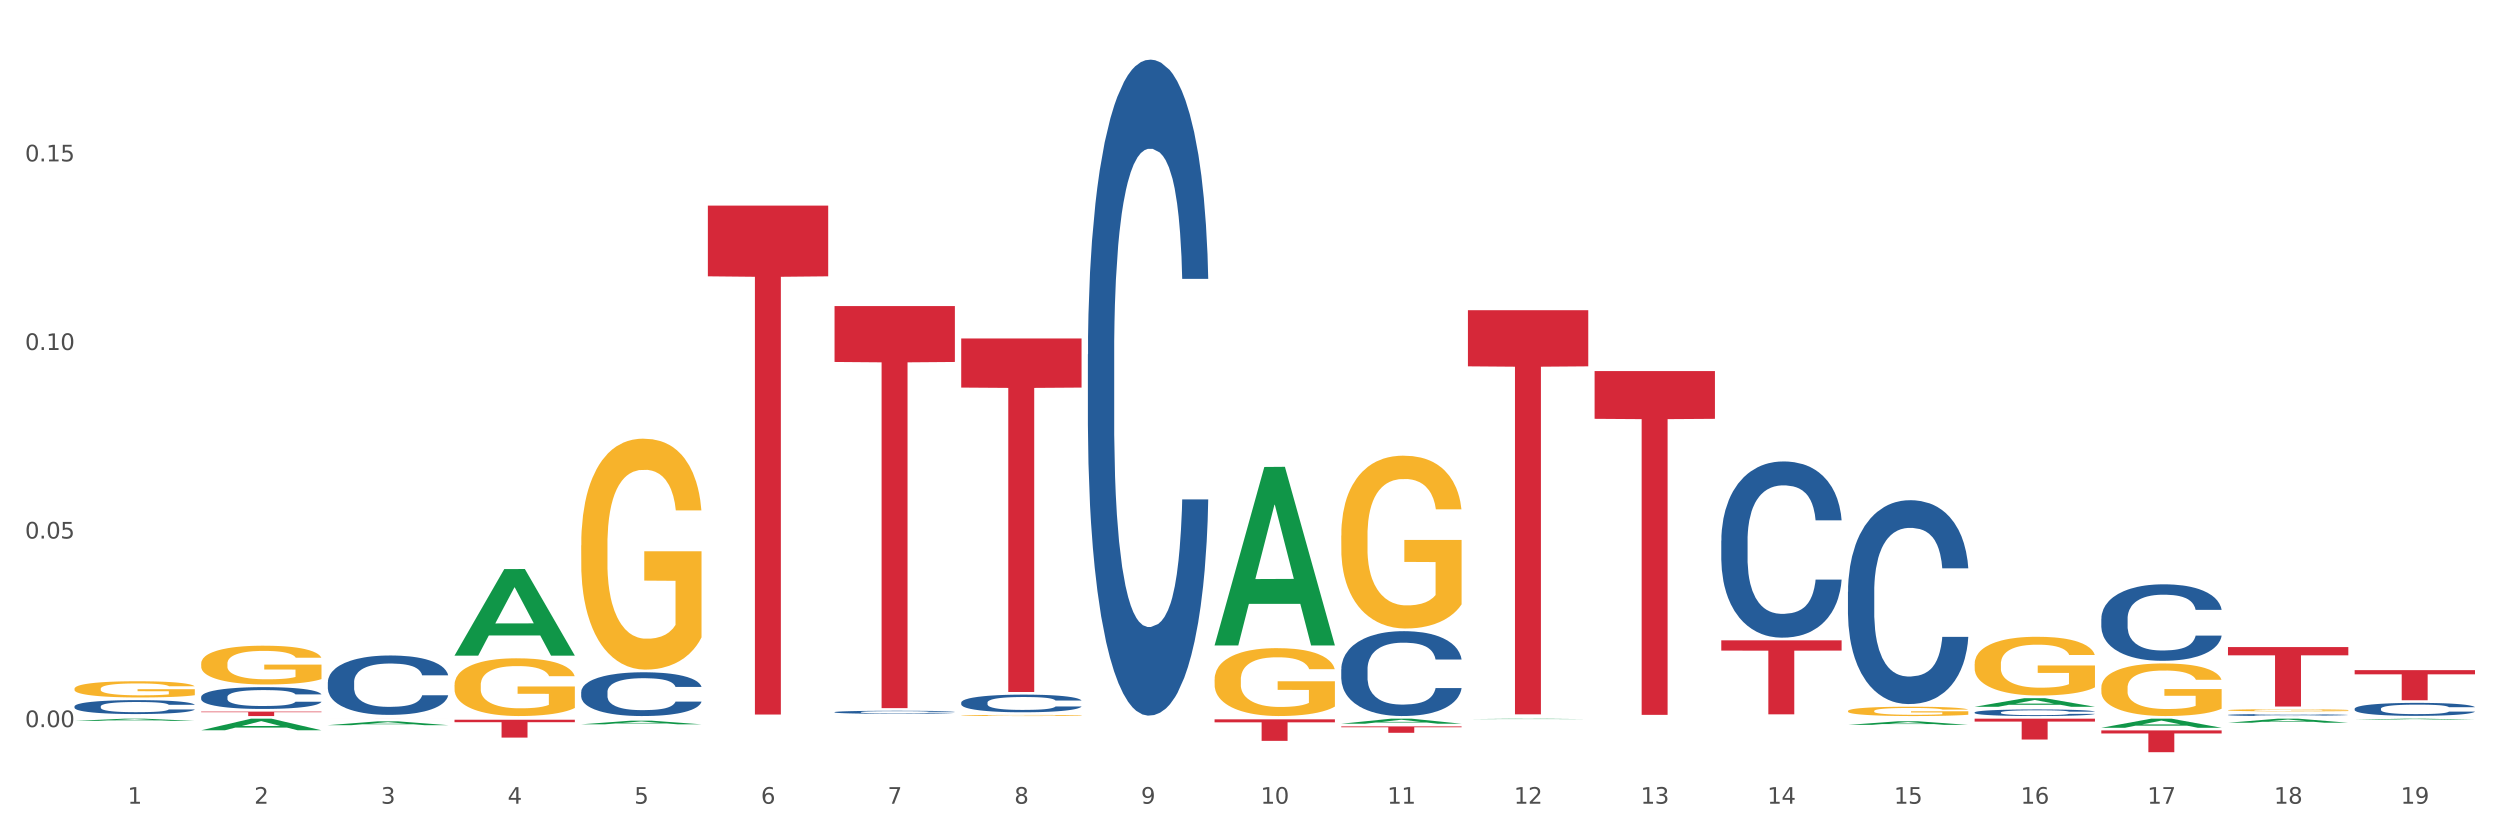 <?xml version="1.0" encoding="utf-8" standalone="no"?>
<!DOCTYPE svg PUBLIC "-//W3C//DTD SVG 1.1//EN"
  "http://www.w3.org/Graphics/SVG/1.1/DTD/svg11.dtd">
<svg xmlns:xlink="http://www.w3.org/1999/xlink" width="1080pt" height="360pt" viewBox="0 0 1080 360" xmlns="http://www.w3.org/2000/svg" version="1.1">
 <rect x="0" y="0" width="1080" height="360" fill="#333333" stroke="none"/>
 <defs>
  <style type="text/css">*{stroke-linejoin: round; stroke-linecap: butt}</style>
 </defs>
 <g id="figure_1">
  <g id="patch_1">
   <path d="M 0 360 
L 1080 360 
L 1080 0 
L 0 0 
z
" style="fill: #ffffff; stroke: #ffffff; stroke-linejoin: miter"/>
  </g>
  <g id="axes_1">
   <g id="matplotlib.axis_1">
    <g id="xtick_1">
     <g id="text_1">
      <!-- 1 -->
      <g style="fill: #4d4d4d" transform="translate(55.115 347.204) scale(0.096 -0.096)">
       <defs>
        <path id="DejaVuSans-31" d="M 794 531 
L 1825 531 
L 1825 4091 
L 703 3866 
L 703 4441 
L 1819 4666 
L 2450 4666 
L 2450 531 
L 3481 531 
L 3481 0 
L 794 0 
L 794 531 
z
" transform="scale(0.016)"/>
       </defs>
       <use xlink:href="#DejaVuSans-31"/>
      </g>
     </g>
    </g>
    <g id="xtick_2">
     <g id="text_2">
      <!-- 2 -->
      <g style="fill: #4d4d4d" transform="translate(109.839 347.204) scale(0.096 -0.096)">
       <defs>
        <path id="DejaVuSans-32" d="M 1228 531 
L 3431 531 
L 3431 0 
L 469 0 
L 469 531 
Q 828 903 1448 1529 
Q 2069 2156 2228 2338 
Q 2531 2678 2651 2914 
Q 2772 3150 2772 3378 
Q 2772 3750 2511 3984 
Q 2250 4219 1831 4219 
Q 1534 4219 1204 4116 
Q 875 4013 500 3803 
L 500 4441 
Q 881 4594 1212 4672 
Q 1544 4750 1819 4750 
Q 2544 4750 2975 4387 
Q 3406 4025 3406 3419 
Q 3406 3131 3298 2873 
Q 3191 2616 2906 2266 
Q 2828 2175 2409 1742 
Q 1991 1309 1228 531 
z
" transform="scale(0.016)"/>
       </defs>
       <use xlink:href="#DejaVuSans-32"/>
      </g>
     </g>
    </g>
    <g id="xtick_3">
     <g id="text_3">
      <!-- 3 -->
      <g style="fill: #4d4d4d" transform="translate(164.564 347.204) scale(0.096 -0.096)">
       <defs>
        <path id="DejaVuSans-33" d="M 2597 2516 
Q 3050 2419 3304 2112 
Q 3559 1806 3559 1356 
Q 3559 666 3084 287 
Q 2609 -91 1734 -91 
Q 1441 -91 1130 -33 
Q 819 25 488 141 
L 488 750 
Q 750 597 1062 519 
Q 1375 441 1716 441 
Q 2309 441 2620 675 
Q 2931 909 2931 1356 
Q 2931 1769 2642 2001 
Q 2353 2234 1838 2234 
L 1294 2234 
L 1294 2753 
L 1863 2753 
Q 2328 2753 2575 2939 
Q 2822 3125 2822 3475 
Q 2822 3834 2567 4026 
Q 2313 4219 1838 4219 
Q 1578 4219 1281 4162 
Q 984 4106 628 3988 
L 628 4550 
Q 988 4650 1302 4700 
Q 1616 4750 1894 4750 
Q 2613 4750 3031 4423 
Q 3450 4097 3450 3541 
Q 3450 3153 3228 2886 
Q 3006 2619 2597 2516 
z
" transform="scale(0.016)"/>
       </defs>
       <use xlink:href="#DejaVuSans-33"/>
      </g>
     </g>
    </g>
    <g id="xtick_4">
     <g id="text_4">
      <!-- 4 -->
      <g style="fill: #4d4d4d" transform="translate(219.288 347.204) scale(0.096 -0.096)">
       <defs>
        <path id="DejaVuSans-34" d="M 2419 4116 
L 825 1625 
L 2419 1625 
L 2419 4116 
z
M 2253 4666 
L 3047 4666 
L 3047 1625 
L 3713 1625 
L 3713 1100 
L 3047 1100 
L 3047 0 
L 2419 0 
L 2419 1100 
L 313 1100 
L 313 1709 
L 2253 4666 
z
" transform="scale(0.016)"/>
       </defs>
       <use xlink:href="#DejaVuSans-34"/>
      </g>
     </g>
    </g>
    <g id="xtick_5">
     <g id="text_5">
      <!-- 5 -->
      <g style="fill: #4d4d4d" transform="translate(274.012 347.204) scale(0.096 -0.096)">
       <defs>
        <path id="DejaVuSans-35" d="M 691 4666 
L 3169 4666 
L 3169 4134 
L 1269 4134 
L 1269 2991 
Q 1406 3038 1543 3061 
Q 1681 3084 1819 3084 
Q 2600 3084 3056 2656 
Q 3513 2228 3513 1497 
Q 3513 744 3044 326 
Q 2575 -91 1722 -91 
Q 1428 -91 1123 -41 
Q 819 9 494 109 
L 494 744 
Q 775 591 1075 516 
Q 1375 441 1709 441 
Q 2250 441 2565 725 
Q 2881 1009 2881 1497 
Q 2881 1984 2565 2268 
Q 2250 2553 1709 2553 
Q 1456 2553 1204 2497 
Q 953 2441 691 2322 
L 691 4666 
z
" transform="scale(0.016)"/>
       </defs>
       <use xlink:href="#DejaVuSans-35"/>
      </g>
     </g>
    </g>
    <g id="xtick_6">
     <g id="text_6">
      <!-- 6 -->
      <g style="fill: #4d4d4d" transform="translate(328.736 347.204) scale(0.096 -0.096)">
       <defs>
        <path id="DejaVuSans-36" d="M 2113 2584 
Q 1688 2584 1439 2293 
Q 1191 2003 1191 1497 
Q 1191 994 1439 701 
Q 1688 409 2113 409 
Q 2538 409 2786 701 
Q 3034 994 3034 1497 
Q 3034 2003 2786 2293 
Q 2538 2584 2113 2584 
z
M 3366 4563 
L 3366 3988 
Q 3128 4100 2886 4159 
Q 2644 4219 2406 4219 
Q 1781 4219 1451 3797 
Q 1122 3375 1075 2522 
Q 1259 2794 1537 2939 
Q 1816 3084 2150 3084 
Q 2853 3084 3261 2657 
Q 3669 2231 3669 1497 
Q 3669 778 3244 343 
Q 2819 -91 2113 -91 
Q 1303 -91 875 529 
Q 447 1150 447 2328 
Q 447 3434 972 4092 
Q 1497 4750 2381 4750 
Q 2619 4750 2861 4703 
Q 3103 4656 3366 4563 
z
" transform="scale(0.016)"/>
       </defs>
       <use xlink:href="#DejaVuSans-36"/>
      </g>
     </g>
    </g>
    <g id="xtick_7">
     <g id="text_7">
      <!-- 7 -->
      <g style="fill: #4d4d4d" transform="translate(383.461 347.204) scale(0.096 -0.096)">
       <defs>
        <path id="DejaVuSans-37" d="M 525 4666 
L 3525 4666 
L 3525 4397 
L 1831 0 
L 1172 0 
L 2766 4134 
L 525 4134 
L 525 4666 
z
" transform="scale(0.016)"/>
       </defs>
       <use xlink:href="#DejaVuSans-37"/>
      </g>
     </g>
    </g>
    <g id="xtick_8">
     <g id="text_8">
      <!-- 8 -->
      <g style="fill: #4d4d4d" transform="translate(438.185 347.204) scale(0.096 -0.096)">
       <defs>
        <path id="DejaVuSans-38" d="M 2034 2216 
Q 1584 2216 1326 1975 
Q 1069 1734 1069 1313 
Q 1069 891 1326 650 
Q 1584 409 2034 409 
Q 2484 409 2743 651 
Q 3003 894 3003 1313 
Q 3003 1734 2745 1975 
Q 2488 2216 2034 2216 
z
M 1403 2484 
Q 997 2584 770 2862 
Q 544 3141 544 3541 
Q 544 4100 942 4425 
Q 1341 4750 2034 4750 
Q 2731 4750 3128 4425 
Q 3525 4100 3525 3541 
Q 3525 3141 3298 2862 
Q 3072 2584 2669 2484 
Q 3125 2378 3379 2068 
Q 3634 1759 3634 1313 
Q 3634 634 3220 271 
Q 2806 -91 2034 -91 
Q 1263 -91 848 271 
Q 434 634 434 1313 
Q 434 1759 690 2068 
Q 947 2378 1403 2484 
z
M 1172 3481 
Q 1172 3119 1398 2916 
Q 1625 2713 2034 2713 
Q 2441 2713 2670 2916 
Q 2900 3119 2900 3481 
Q 2900 3844 2670 4047 
Q 2441 4250 2034 4250 
Q 1625 4250 1398 4047 
Q 1172 3844 1172 3481 
z
" transform="scale(0.016)"/>
       </defs>
       <use xlink:href="#DejaVuSans-38"/>
      </g>
     </g>
    </g>
    <g id="xtick_9">
     <g id="text_9">
      <!-- 9 -->
      <g style="fill: #4d4d4d" transform="translate(492.909 347.204) scale(0.096 -0.096)">
       <defs>
        <path id="DejaVuSans-39" d="M 703 97 
L 703 672 
Q 941 559 1184 500 
Q 1428 441 1663 441 
Q 2288 441 2617 861 
Q 2947 1281 2994 2138 
Q 2813 1869 2534 1725 
Q 2256 1581 1919 1581 
Q 1219 1581 811 2004 
Q 403 2428 403 3163 
Q 403 3881 828 4315 
Q 1253 4750 1959 4750 
Q 2769 4750 3195 4129 
Q 3622 3509 3622 2328 
Q 3622 1225 3098 567 
Q 2575 -91 1691 -91 
Q 1453 -91 1209 -44 
Q 966 3 703 97 
z
M 1959 2075 
Q 2384 2075 2632 2365 
Q 2881 2656 2881 3163 
Q 2881 3666 2632 3958 
Q 2384 4250 1959 4250 
Q 1534 4250 1286 3958 
Q 1038 3666 1038 3163 
Q 1038 2656 1286 2365 
Q 1534 2075 1959 2075 
z
" transform="scale(0.016)"/>
       </defs>
       <use xlink:href="#DejaVuSans-39"/>
      </g>
     </g>
    </g>
    <g id="xtick_10">
     <g id="text_10">
      <!-- 10 -->
      <g style="fill: #4d4d4d" transform="translate(544.58 347.204) scale(0.096 -0.096)">
       <defs>
        <path id="DejaVuSans-30" d="M 2034 4250 
Q 1547 4250 1301 3770 
Q 1056 3291 1056 2328 
Q 1056 1369 1301 889 
Q 1547 409 2034 409 
Q 2525 409 2770 889 
Q 3016 1369 3016 2328 
Q 3016 3291 2770 3770 
Q 2525 4250 2034 4250 
z
M 2034 4750 
Q 2819 4750 3233 4129 
Q 3647 3509 3647 2328 
Q 3647 1150 3233 529 
Q 2819 -91 2034 -91 
Q 1250 -91 836 529 
Q 422 1150 422 2328 
Q 422 3509 836 4129 
Q 1250 4750 2034 4750 
z
" transform="scale(0.016)"/>
       </defs>
       <use xlink:href="#DejaVuSans-31"/>
       <use xlink:href="#DejaVuSans-30" transform="translate(63.623 0)"/>
      </g>
     </g>
    </g>
    <g id="xtick_11">
     <g id="text_11">
      <!-- 11 -->
      <g style="fill: #4d4d4d" transform="translate(599.304 347.204) scale(0.096 -0.096)">
       <use xlink:href="#DejaVuSans-31"/>
       <use xlink:href="#DejaVuSans-31" transform="translate(63.623 0)"/>
      </g>
     </g>
    </g>
    <g id="xtick_12">
     <g id="text_12">
      <!-- 12 -->
      <g style="fill: #4d4d4d" transform="translate(654.028 347.204) scale(0.096 -0.096)">
       <use xlink:href="#DejaVuSans-31"/>
       <use xlink:href="#DejaVuSans-32" transform="translate(63.623 0)"/>
      </g>
     </g>
    </g>
    <g id="xtick_13">
     <g id="text_13">
      <!-- 13 -->
      <g style="fill: #4d4d4d" transform="translate(708.752 347.204) scale(0.096 -0.096)">
       <use xlink:href="#DejaVuSans-31"/>
       <use xlink:href="#DejaVuSans-33" transform="translate(63.623 0)"/>
      </g>
     </g>
    </g>
    <g id="xtick_14">
     <g id="text_14">
      <!-- 14 -->
      <g style="fill: #4d4d4d" transform="translate(763.477 347.204) scale(0.096 -0.096)">
       <use xlink:href="#DejaVuSans-31"/>
       <use xlink:href="#DejaVuSans-34" transform="translate(63.623 0)"/>
      </g>
     </g>
    </g>
    <g id="xtick_15">
     <g id="text_15">
      <!-- 15 -->
      <g style="fill: #4d4d4d" transform="translate(818.201 347.204) scale(0.096 -0.096)">
       <use xlink:href="#DejaVuSans-31"/>
       <use xlink:href="#DejaVuSans-35" transform="translate(63.623 0)"/>
      </g>
     </g>
    </g>
    <g id="xtick_16">
     <g id="text_16">
      <!-- 16 -->
      <g style="fill: #4d4d4d" transform="translate(872.925 347.204) scale(0.096 -0.096)">
       <use xlink:href="#DejaVuSans-31"/>
       <use xlink:href="#DejaVuSans-36" transform="translate(63.623 0)"/>
      </g>
     </g>
    </g>
    <g id="xtick_17">
     <g id="text_17">
      <!-- 17 -->
      <g style="fill: #4d4d4d" transform="translate(927.649 347.204) scale(0.096 -0.096)">
       <use xlink:href="#DejaVuSans-31"/>
       <use xlink:href="#DejaVuSans-37" transform="translate(63.623 0)"/>
      </g>
     </g>
    </g>
    <g id="xtick_18">
     <g id="text_18">
      <!-- 18 -->
      <g style="fill: #4d4d4d" transform="translate(982.374 347.204) scale(0.096 -0.096)">
       <use xlink:href="#DejaVuSans-31"/>
       <use xlink:href="#DejaVuSans-38" transform="translate(63.623 0)"/>
      </g>
     </g>
    </g>
    <g id="xtick_19">
     <g id="text_19">
      <!-- 19 -->
      <g style="fill: #4d4d4d" transform="translate(1037.098 347.204) scale(0.096 -0.096)">
       <use xlink:href="#DejaVuSans-31"/>
       <use xlink:href="#DejaVuSans-39" transform="translate(63.623 0)"/>
      </g>
     </g>
    </g>
    <g id="xtick_20"/>
    <g id="xtick_21"/>
    <g id="xtick_22"/>
    <g id="xtick_23"/>
    <g id="xtick_24"/>
    <g id="xtick_25"/>
    <g id="xtick_26"/>
    <g id="xtick_27"/>
    <g id="xtick_28"/>
    <g id="xtick_29"/>
    <g id="xtick_30"/>
    <g id="xtick_31"/>
    <g id="xtick_32"/>
    <g id="xtick_33"/>
    <g id="xtick_34"/>
    <g id="xtick_35"/>
    <g id="xtick_36"/>
    <g id="xtick_37"/>
   </g>
   <g id="matplotlib.axis_2">
    <g id="ytick_1">
     <g id="text_20">
      <!-- 0.00 -->
      <g style="fill: #4d4d4d" transform="translate(10.8 314.116) scale(0.096 -0.096)">
       <defs>
        <path id="DejaVuSans-2e" d="M 684 794 
L 1344 794 
L 1344 0 
L 684 0 
L 684 794 
z
" transform="scale(0.016)"/>
       </defs>
       <use xlink:href="#DejaVuSans-30"/>
       <use xlink:href="#DejaVuSans-2e" transform="translate(63.623 0)"/>
       <use xlink:href="#DejaVuSans-30" transform="translate(95.41 0)"/>
       <use xlink:href="#DejaVuSans-30" transform="translate(159.033 0)"/>
      </g>
     </g>
    </g>
    <g id="ytick_2">
     <g id="text_21">
      <!-- 0.05 -->
      <g style="fill: #4d4d4d" transform="translate(10.8 232.652) scale(0.096 -0.096)">
       <use xlink:href="#DejaVuSans-30"/>
       <use xlink:href="#DejaVuSans-2e" transform="translate(63.623 0)"/>
       <use xlink:href="#DejaVuSans-30" transform="translate(95.41 0)"/>
       <use xlink:href="#DejaVuSans-35" transform="translate(159.033 0)"/>
      </g>
     </g>
    </g>
    <g id="ytick_3">
     <g id="text_22">
      <!-- 0.10 -->
      <g style="fill: #4d4d4d" transform="translate(10.8 151.188) scale(0.096 -0.096)">
       <use xlink:href="#DejaVuSans-30"/>
       <use xlink:href="#DejaVuSans-2e" transform="translate(63.623 0)"/>
       <use xlink:href="#DejaVuSans-31" transform="translate(95.41 0)"/>
       <use xlink:href="#DejaVuSans-30" transform="translate(159.033 0)"/>
      </g>
     </g>
    </g>
    <g id="ytick_4">
     <g id="text_23">
      <!-- 0.15 -->
      <g style="fill: #4d4d4d" transform="translate(10.8 69.724) scale(0.096 -0.096)">
       <use xlink:href="#DejaVuSans-30"/>
       <use xlink:href="#DejaVuSans-2e" transform="translate(63.623 0)"/>
       <use xlink:href="#DejaVuSans-31" transform="translate(95.41 0)"/>
       <use xlink:href="#DejaVuSans-35" transform="translate(159.033 0)"/>
      </g>
     </g>
    </g>
    <g id="ytick_5"/>
    <g id="ytick_6"/>
    <g id="ytick_7"/>
    <g id="ytick_8"/>
   </g>
   <g id="PolyCollection_1">
    <path d="M 1017.212 289.493 
L 1069.2 289.493 
L 1069.2 291.301 
L 1048.75 291.313 
L 1048.75 302.502 
L 1037.539 302.502 
L 1037.539 291.313 
L 1017.212 291.301 
L 1017.212 289.506 
L 1017.212 289.493 
z
" clip-path="url(#p3cc87e68e2)" style="fill: #d62839"/>
    <path d="M 86.899 307.406 
L 138.887 307.406 
L 138.887 307.674 
L 118.437 307.675 
L 118.437 309.33 
L 107.226 309.33 
L 107.226 307.675 
L 86.899 307.674 
L 86.899 307.408 
L 86.899 307.406 
z
" clip-path="url(#p3cc87e68e2)" style="fill: #d62839"/>
    <path d="M 251.072 312.907 
L 251.126 312.905 
L 272.564 311.327 
L 281.461 311.326 
L 303.06 312.91 
L 292.77 312.91 
L 288.107 312.541 
L 265.972 312.541 
L 265.811 312.547 
L 261.309 312.91 
L 251.072 312.91 
L 251.072 312.907 
L 268.759 312.321 
L 285.32 312.319 
L 277.12 311.663 
L 277.013 311.661 
L 276.905 311.665 
L 268.705 312.319 
L 268.759 312.321 
L 251.072 312.907 
z
" clip-path="url(#p3cc87e68e2)" style="fill: #109648"/>
    <path d="M 524.693 278.709 
L 524.747 278.637 
L 546.185 201.734 
L 555.082 201.662 
L 576.682 278.854 
L 566.391 278.854 
L 561.728 260.879 
L 539.593 260.879 
L 539.432 261.169 
L 534.93 278.854 
L 524.693 278.854 
L 524.693 278.709 
L 542.38 250.152 
L 558.941 250.079 
L 550.741 218.115 
L 550.634 217.97 
L 550.527 218.187 
L 542.327 250.079 
L 542.38 250.152 
L 524.693 278.709 
z
" clip-path="url(#p3cc87e68e2)" style="fill: #109648"/>
    <path d="M 579.418 312.647 
L 579.471 312.645 
L 600.91 310.471 
L 609.807 310.469 
L 631.406 312.651 
L 621.115 312.651 
L 616.453 312.143 
L 594.317 312.143 
L 594.157 312.151 
L 589.655 312.651 
L 579.418 312.651 
L 579.418 312.647 
L 597.104 311.84 
L 613.666 311.838 
L 605.465 310.934 
L 605.358 310.93 
L 605.251 310.936 
L 597.051 311.838 
L 597.104 311.84 
L 579.418 312.647 
z
" clip-path="url(#p3cc87e68e2)" style="fill: #109648"/>
    <path d="M 469.969 153.094 
L 470.031 152.835 
L 470.031 145.589 
L 470.215 135.754 
L 470.891 117.637 
L 471.751 103.92 
L 473.226 87.874 
L 474.025 81.145 
L 475.07 73.639 
L 477.22 61.475 
L 479.679 51.123 
L 481.399 45.429 
L 482.69 41.806 
L 485.578 35.335 
L 487.237 32.489 
L 488.958 30.159 
L 490.433 28.606 
L 492.891 26.795 
L 494.857 26.018 
L 497.131 25.759 
L 499.036 26.018 
L 501.555 27.054 
L 505.242 30.159 
L 506.656 31.971 
L 508.561 35.077 
L 510.527 39.218 
L 512.125 43.359 
L 513.969 49.311 
L 515.874 57.076 
L 517.717 66.91 
L 519.008 75.969 
L 520.052 85.545 
L 520.974 97.191 
L 521.65 109.873 
L 521.957 120.484 
L 510.712 120.484 
L 510.404 110.908 
L 509.79 100.556 
L 509.175 93.568 
L 508.499 87.874 
L 507.455 81.404 
L 506.533 77.263 
L 504.997 72.345 
L 503.583 69.24 
L 502.416 67.428 
L 501.002 65.875 
L 497.991 64.322 
L 495.84 64.322 
L 494.488 64.84 
L 492.829 66.134 
L 491.416 67.946 
L 489.757 71.051 
L 488.466 74.416 
L 487.176 78.816 
L 486.438 81.921 
L 485.332 87.615 
L 484.595 92.274 
L 483.611 100.297 
L 483.058 105.991 
L 482.075 120.743 
L 481.645 131.613 
L 481.461 139.118 
L 481.338 147.4 
L 481.338 187.775 
L 481.706 205.891 
L 482.014 213.656 
L 482.505 222.455 
L 483.427 233.843 
L 484.779 244.972 
L 486.192 252.995 
L 487.36 257.912 
L 488.466 261.536 
L 489.572 264.382 
L 490.924 266.971 
L 492.03 268.523 
L 493.69 270.076 
L 495.656 270.853 
L 497.192 270.853 
L 500.326 269.559 
L 501.74 268.265 
L 503.092 266.453 
L 504.566 263.606 
L 505.734 260.5 
L 506.41 258.171 
L 507.516 253.254 
L 508.376 248.077 
L 509.114 242.125 
L 509.605 236.949 
L 510.159 229.184 
L 510.589 220.385 
L 510.712 215.726 
L 521.957 215.726 
L 521.711 225.043 
L 521.281 234.102 
L 520.421 246.266 
L 519.745 253.254 
L 518.7 261.794 
L 517.594 269.041 
L 516.058 277.064 
L 514.645 283.017 
L 513.17 288.193 
L 511.572 292.852 
L 508.684 299.322 
L 507.639 301.133 
L 505.427 304.239 
L 503.706 306.051 
L 501.187 307.863 
L 498.606 308.898 
L 495.902 309.157 
L 493.505 308.639 
L 490.863 307.086 
L 489.204 305.533 
L 487.36 303.204 
L 485.209 299.581 
L 483.181 295.181 
L 481.276 290.005 
L 479.494 284.052 
L 477.835 277.323 
L 475.684 266.194 
L 474.086 255.324 
L 472.919 245.23 
L 472.12 236.69 
L 471.321 225.82 
L 470.891 218.314 
L 470.215 200.198 
L 469.969 183.375 
L 469.969 153.094 
z
" clip-path="url(#p3cc87e68e2)" style="fill: #255c99"/>
    <path d="M 743.591 233.55 
L 743.652 233.481 
L 743.652 231.534 
L 743.836 228.892 
L 744.512 224.025 
L 745.373 220.339 
L 746.848 216.028 
L 747.646 214.221 
L 748.691 212.204 
L 750.842 208.936 
L 753.3 206.155 
L 755.021 204.625 
L 756.311 203.652 
L 759.199 201.914 
L 760.858 201.149 
L 762.579 200.523 
L 764.054 200.106 
L 766.512 199.619 
L 768.478 199.411 
L 770.752 199.341 
L 772.657 199.411 
L 775.177 199.689 
L 778.864 200.523 
L 780.277 201.01 
L 782.182 201.844 
L 784.149 202.957 
L 785.746 204.069 
L 787.59 205.668 
L 789.495 207.754 
L 791.338 210.396 
L 792.629 212.83 
L 793.674 215.403 
L 794.595 218.532 
L 795.271 221.939 
L 795.579 224.789 
L 784.333 224.789 
L 784.026 222.217 
L 783.411 219.435 
L 782.797 217.558 
L 782.121 216.028 
L 781.076 214.29 
L 780.154 213.178 
L 778.618 211.857 
L 777.205 211.022 
L 776.037 210.536 
L 774.624 210.118 
L 771.613 209.701 
L 769.462 209.701 
L 768.11 209.84 
L 766.451 210.188 
L 765.037 210.675 
L 763.378 211.509 
L 762.088 212.413 
L 760.797 213.595 
L 760.06 214.429 
L 758.953 215.959 
L 758.216 217.21 
L 757.233 219.366 
L 756.68 220.896 
L 755.697 224.859 
L 755.266 227.779 
L 755.082 229.796 
L 754.959 232.021 
L 754.959 242.867 
L 755.328 247.735 
L 755.635 249.82 
L 756.127 252.185 
L 757.048 255.244 
L 758.4 258.234 
L 759.814 260.389 
L 760.981 261.71 
L 762.088 262.684 
L 763.194 263.449 
L 764.546 264.144 
L 765.652 264.561 
L 767.311 264.978 
L 769.277 265.187 
L 770.814 265.187 
L 773.948 264.839 
L 775.361 264.491 
L 776.713 264.005 
L 778.188 263.24 
L 779.355 262.406 
L 780.031 261.78 
L 781.138 260.459 
L 781.998 259.068 
L 782.735 257.469 
L 783.227 256.078 
L 783.78 253.992 
L 784.21 251.628 
L 784.333 250.377 
L 795.579 250.377 
L 795.333 252.88 
L 794.903 255.313 
L 794.042 258.581 
L 793.366 260.459 
L 792.322 262.753 
L 791.216 264.7 
L 789.679 266.856 
L 788.266 268.455 
L 786.791 269.845 
L 785.193 271.097 
L 782.305 272.835 
L 781.26 273.322 
L 779.048 274.156 
L 777.327 274.643 
L 774.808 275.13 
L 772.227 275.408 
L 769.523 275.477 
L 767.127 275.338 
L 764.484 274.921 
L 762.825 274.504 
L 760.981 273.878 
L 758.831 272.905 
L 756.803 271.723 
L 754.898 270.332 
L 753.116 268.733 
L 751.456 266.925 
L 749.306 263.935 
L 747.708 261.015 
L 746.54 258.303 
L 745.741 256.009 
L 744.943 253.088 
L 744.512 251.072 
L 743.836 246.205 
L 743.591 241.685 
L 743.591 233.55 
z
" clip-path="url(#p3cc87e68e2)" style="fill: #255c99"/>
    <path d="M 579.418 289.137 
L 579.479 289.103 
L 579.479 288.165 
L 579.664 286.893 
L 580.34 284.549 
L 581.2 282.774 
L 582.675 280.697 
L 583.474 279.827 
L 584.518 278.856 
L 586.669 277.282 
L 589.127 275.942 
L 590.848 275.205 
L 592.138 274.736 
L 595.026 273.899 
L 596.686 273.531 
L 598.406 273.229 
L 599.881 273.028 
L 602.339 272.794 
L 604.306 272.694 
L 606.579 272.66 
L 608.484 272.694 
L 611.004 272.828 
L 614.691 273.229 
L 616.104 273.464 
L 618.009 273.866 
L 619.976 274.402 
L 621.574 274.937 
L 623.417 275.708 
L 625.322 276.712 
L 627.166 277.985 
L 628.456 279.157 
L 629.501 280.396 
L 630.423 281.903 
L 631.099 283.544 
L 631.406 284.917 
L 620.16 284.917 
L 619.853 283.678 
L 619.238 282.338 
L 618.624 281.434 
L 617.948 280.697 
L 616.903 279.86 
L 615.981 279.324 
L 614.445 278.688 
L 613.032 278.286 
L 611.864 278.052 
L 610.451 277.851 
L 607.44 277.65 
L 605.289 277.65 
L 603.937 277.717 
L 602.278 277.884 
L 600.864 278.119 
L 599.205 278.521 
L 597.915 278.956 
L 596.624 279.525 
L 595.887 279.927 
L 594.781 280.664 
L 594.043 281.267 
L 593.06 282.305 
L 592.507 283.042 
L 591.524 284.95 
L 591.094 286.357 
L 590.909 287.328 
L 590.786 288.4 
L 590.786 293.624 
L 591.155 295.968 
L 591.462 296.973 
L 591.954 298.112 
L 592.876 299.585 
L 594.228 301.025 
L 595.641 302.063 
L 596.809 302.699 
L 597.915 303.168 
L 599.021 303.537 
L 600.373 303.872 
L 601.479 304.073 
L 603.138 304.273 
L 605.105 304.374 
L 606.641 304.374 
L 609.775 304.206 
L 611.188 304.039 
L 612.54 303.805 
L 614.015 303.436 
L 615.183 303.034 
L 615.859 302.733 
L 616.965 302.097 
L 617.825 301.427 
L 618.562 300.657 
L 619.054 299.987 
L 619.607 298.982 
L 620.037 297.844 
L 620.16 297.241 
L 631.406 297.241 
L 631.16 298.446 
L 630.73 299.619 
L 629.87 301.192 
L 629.194 302.097 
L 628.149 303.202 
L 627.043 304.139 
L 625.506 305.178 
L 624.093 305.948 
L 622.618 306.618 
L 621.02 307.22 
L 618.132 308.058 
L 617.088 308.292 
L 614.875 308.694 
L 613.155 308.928 
L 610.635 309.163 
L 608.054 309.297 
L 605.35 309.33 
L 602.954 309.263 
L 600.311 309.062 
L 598.652 308.861 
L 596.809 308.56 
L 594.658 308.091 
L 592.63 307.522 
L 590.725 306.852 
L 588.943 306.082 
L 587.284 305.211 
L 585.133 303.771 
L 583.535 302.365 
L 582.367 301.059 
L 581.569 299.953 
L 580.77 298.547 
L 580.34 297.576 
L 579.664 295.231 
L 579.418 293.055 
L 579.418 289.137 
z
" clip-path="url(#p3cc87e68e2)" style="fill: #255c99"/>
    <path d="M 141.624 313.27 
L 141.677 313.269 
L 163.116 311.623 
L 172.012 311.622 
L 193.612 313.273 
L 183.321 313.273 
L 178.658 312.889 
L 156.523 312.889 
L 156.362 312.895 
L 151.86 313.273 
L 141.624 313.273 
L 141.624 313.27 
L 159.31 312.659 
L 175.871 312.658 
L 167.671 311.974 
L 167.564 311.97 
L 167.457 311.975 
L 159.257 312.658 
L 159.31 312.659 
L 141.624 313.27 
z
" clip-path="url(#p3cc87e68e2)" style="fill: #109648"/>
    <path d="M 196.348 283.173 
L 196.401 283.138 
L 217.84 245.846 
L 226.737 245.811 
L 248.336 283.243 
L 238.045 283.243 
L 233.383 274.526 
L 211.247 274.526 
L 211.087 274.667 
L 206.585 283.243 
L 196.348 283.243 
L 196.348 283.173 
L 214.034 269.325 
L 230.596 269.289 
L 222.395 253.789 
L 222.288 253.719 
L 222.181 253.825 
L 213.981 269.289 
L 214.034 269.325 
L 196.348 283.173 
z
" clip-path="url(#p3cc87e68e2)" style="fill: #109648"/>
    <path d="M 86.899 315.479 
L 86.953 315.474 
L 108.391 310.474 
L 117.288 310.469 
L 138.887 315.488 
L 128.597 315.488 
L 123.934 314.32 
L 101.799 314.32 
L 101.638 314.338 
L 97.136 315.488 
L 86.899 315.488 
L 86.899 315.479 
L 104.586 313.622 
L 121.147 313.617 
L 112.947 311.539 
L 112.84 311.529 
L 112.733 311.544 
L 104.532 313.617 
L 104.586 313.622 
L 86.899 315.479 
z
" clip-path="url(#p3cc87e68e2)" style="fill: #109648"/>
    <path d="M 32.175 311.418 
L 32.229 311.418 
L 53.667 310.47 
L 62.564 310.469 
L 84.163 311.42 
L 73.873 311.42 
L 69.21 311.199 
L 47.075 311.199 
L 46.914 311.202 
L 42.412 311.42 
L 32.175 311.42 
L 32.175 311.418 
L 49.862 311.067 
L 66.423 311.066 
L 58.223 310.672 
L 58.115 310.67 
L 58.008 310.673 
L 49.808 311.066 
L 49.862 311.067 
L 32.175 311.418 
z
" clip-path="url(#p3cc87e68e2)" style="fill: #109648"/>
    <path d="M 688.866 160.293 
L 740.854 160.293 
L 740.854 180.932 
L 720.404 181.071 
L 720.404 308.811 
L 709.193 308.811 
L 709.193 181.071 
L 688.866 180.932 
L 688.866 160.432 
L 688.866 160.293 
z
" clip-path="url(#p3cc87e68e2)" style="fill: #d62839"/>
    <path d="M 634.142 133.992 
L 686.13 133.992 
L 686.13 158.257 
L 665.68 158.421 
L 665.68 308.604 
L 654.469 308.604 
L 654.469 158.421 
L 634.142 158.257 
L 634.142 134.156 
L 634.142 133.992 
z
" clip-path="url(#p3cc87e68e2)" style="fill: #d62839"/>
    <path d="M 853.039 310.469 
L 905.027 310.469 
L 905.027 311.722 
L 884.577 311.731 
L 884.577 319.486 
L 873.366 319.486 
L 873.366 311.731 
L 853.039 311.722 
L 853.039 310.478 
L 853.039 310.469 
z
" clip-path="url(#p3cc87e68e2)" style="fill: #d62839"/>
    <path d="M 743.591 276.616 
L 795.579 276.616 
L 795.579 281.06 
L 775.128 281.09 
L 775.128 308.594 
L 763.918 308.594 
L 763.918 281.09 
L 743.591 281.06 
L 743.591 276.646 
L 743.591 276.616 
z
" clip-path="url(#p3cc87e68e2)" style="fill: #d62839"/>
    <path d="M 524.693 310.749 
L 576.682 310.749 
L 576.682 312.041 
L 556.231 312.049 
L 556.231 320.043 
L 545.021 320.043 
L 545.021 312.049 
L 524.693 312.041 
L 524.693 310.758 
L 524.693 310.749 
z
" clip-path="url(#p3cc87e68e2)" style="fill: #d62839"/>
    <path d="M 579.418 313.79 
L 631.406 313.79 
L 631.406 314.175 
L 610.956 314.178 
L 610.956 316.561 
L 599.745 316.561 
L 599.745 314.178 
L 579.418 314.175 
L 579.418 313.792 
L 579.418 313.79 
z
" clip-path="url(#p3cc87e68e2)" style="fill: #d62839"/>
    <path d="M 415.245 303.506 
L 415.306 303.499 
L 415.306 303.304 
L 415.491 303.039 
L 416.167 302.551 
L 417.027 302.182 
L 418.502 301.749 
L 419.301 301.568 
L 420.345 301.366 
L 422.496 301.038 
L 424.954 300.76 
L 426.675 300.606 
L 427.965 300.509 
L 430.854 300.334 
L 432.513 300.258 
L 434.233 300.195 
L 435.708 300.153 
L 438.166 300.104 
L 440.133 300.083 
L 442.407 300.076 
L 444.312 300.083 
L 446.831 300.111 
L 450.518 300.195 
L 451.932 300.244 
L 453.837 300.327 
L 455.803 300.439 
L 457.401 300.55 
L 459.244 300.711 
L 461.149 300.92 
L 462.993 301.185 
L 464.283 301.429 
L 465.328 301.687 
L 466.25 302 
L 466.926 302.342 
L 467.233 302.628 
L 455.987 302.628 
L 455.68 302.37 
L 455.066 302.091 
L 454.451 301.903 
L 453.775 301.749 
L 452.73 301.575 
L 451.809 301.464 
L 450.272 301.331 
L 448.859 301.247 
L 447.691 301.199 
L 446.278 301.157 
L 443.267 301.115 
L 441.116 301.115 
L 439.764 301.129 
L 438.105 301.164 
L 436.692 301.213 
L 435.032 301.296 
L 433.742 301.387 
L 432.451 301.505 
L 431.714 301.589 
L 430.608 301.742 
L 429.87 301.868 
L 428.887 302.084 
L 428.334 302.237 
L 427.351 302.635 
L 426.921 302.927 
L 426.736 303.13 
L 426.613 303.353 
L 426.613 304.44 
L 426.982 304.928 
L 427.289 305.137 
L 427.781 305.374 
L 428.703 305.681 
L 430.055 305.981 
L 431.468 306.197 
L 432.636 306.329 
L 433.742 306.427 
L 434.848 306.503 
L 436.2 306.573 
L 437.306 306.615 
L 438.965 306.657 
L 440.932 306.678 
L 442.468 306.678 
L 445.602 306.643 
L 447.015 306.608 
L 448.367 306.559 
L 449.842 306.483 
L 451.01 306.399 
L 451.686 306.336 
L 452.792 306.204 
L 453.652 306.064 
L 454.39 305.904 
L 454.881 305.765 
L 455.434 305.555 
L 455.864 305.318 
L 455.987 305.193 
L 467.233 305.193 
L 466.987 305.444 
L 466.557 305.688 
L 465.697 306.015 
L 465.021 306.204 
L 463.976 306.434 
L 462.87 306.629 
L 461.334 306.845 
L 459.92 307.005 
L 458.445 307.145 
L 456.848 307.27 
L 453.959 307.444 
L 452.915 307.493 
L 450.702 307.577 
L 448.982 307.626 
L 446.462 307.675 
L 443.881 307.702 
L 441.178 307.709 
L 438.781 307.695 
L 436.138 307.654 
L 434.479 307.612 
L 432.636 307.549 
L 430.485 307.451 
L 428.457 307.333 
L 426.552 307.194 
L 424.77 307.033 
L 423.111 306.852 
L 420.96 306.552 
L 419.362 306.259 
L 418.195 305.988 
L 417.396 305.758 
L 416.597 305.465 
L 416.167 305.263 
L 415.491 304.775 
L 415.245 304.322 
L 415.245 303.506 
z
" clip-path="url(#p3cc87e68e2)" style="fill: #255c99"/>
    <path d="M 360.521 307.638 
L 360.582 307.637 
L 360.582 307.603 
L 360.766 307.558 
L 361.442 307.474 
L 362.303 307.411 
L 363.778 307.336 
L 364.576 307.305 
L 365.621 307.271 
L 367.772 307.214 
L 370.23 307.166 
L 371.951 307.14 
L 373.241 307.123 
L 376.129 307.093 
L 377.789 307.08 
L 379.509 307.069 
L 380.984 307.062 
L 383.442 307.054 
L 385.409 307.05 
L 387.682 307.049 
L 389.587 307.05 
L 392.107 307.055 
L 395.794 307.069 
L 397.207 307.078 
L 399.112 307.092 
L 401.079 307.111 
L 402.676 307.13 
L 404.52 307.158 
L 406.425 307.194 
L 408.269 307.239 
L 409.559 307.281 
L 410.604 307.326 
L 411.525 307.38 
L 412.201 307.438 
L 412.509 307.487 
L 401.263 307.487 
L 400.956 307.443 
L 400.341 307.395 
L 399.727 307.363 
L 399.051 307.336 
L 398.006 307.306 
L 397.084 307.287 
L 395.548 307.265 
L 394.135 307.25 
L 392.967 307.242 
L 391.554 307.235 
L 388.543 307.227 
L 386.392 307.227 
L 385.04 307.23 
L 383.381 307.236 
L 381.967 307.244 
L 380.308 307.259 
L 379.018 307.274 
L 377.727 307.295 
L 376.99 307.309 
L 375.884 307.335 
L 375.146 307.357 
L 374.163 307.394 
L 373.61 307.42 
L 372.627 307.488 
L 372.196 307.539 
L 372.012 307.573 
L 371.889 307.612 
L 371.889 307.799 
L 372.258 307.882 
L 372.565 307.918 
L 373.057 307.959 
L 373.979 308.012 
L 375.33 308.063 
L 376.744 308.1 
L 377.911 308.123 
L 379.018 308.14 
L 380.124 308.153 
L 381.476 308.165 
L 382.582 308.172 
L 384.241 308.179 
L 386.207 308.183 
L 387.744 308.183 
L 390.878 308.177 
L 392.291 308.171 
L 393.643 308.163 
L 395.118 308.149 
L 396.285 308.135 
L 396.961 308.124 
L 398.068 308.102 
L 398.928 308.078 
L 399.665 308.05 
L 400.157 308.026 
L 400.71 307.99 
L 401.14 307.949 
L 401.263 307.928 
L 412.509 307.928 
L 412.263 307.971 
L 411.833 308.013 
L 410.972 308.069 
L 410.296 308.102 
L 409.252 308.141 
L 408.146 308.175 
L 406.609 308.212 
L 405.196 308.239 
L 403.721 308.263 
L 402.123 308.285 
L 399.235 308.315 
L 398.19 308.323 
L 395.978 308.337 
L 394.258 308.346 
L 391.738 308.354 
L 389.157 308.359 
L 386.453 308.36 
L 384.057 308.358 
L 381.414 308.351 
L 379.755 308.343 
L 377.911 308.333 
L 375.761 308.316 
L 373.733 308.295 
L 371.828 308.272 
L 370.046 308.244 
L 368.386 308.213 
L 366.236 308.161 
L 364.638 308.111 
L 363.47 308.064 
L 362.671 308.025 
L 361.873 307.975 
L 361.442 307.94 
L 360.766 307.856 
L 360.521 307.778 
L 360.521 307.638 
z
" clip-path="url(#p3cc87e68e2)" style="fill: #255c99"/>
    <path d="M 86.899 301.076 
L 86.961 301.067 
L 86.961 300.826 
L 87.145 300.499 
L 87.821 299.896 
L 88.681 299.44 
L 90.156 298.906 
L 90.955 298.682 
L 92 298.433 
L 94.151 298.028 
L 96.609 297.683 
L 98.329 297.494 
L 99.62 297.374 
L 102.508 297.158 
L 104.167 297.064 
L 105.888 296.986 
L 107.363 296.934 
L 109.821 296.874 
L 111.787 296.848 
L 114.061 296.84 
L 115.966 296.848 
L 118.485 296.883 
L 122.172 296.986 
L 123.586 297.046 
L 125.491 297.15 
L 127.457 297.287 
L 129.055 297.425 
L 130.899 297.623 
L 132.804 297.882 
L 134.647 298.209 
L 135.938 298.51 
L 136.982 298.829 
L 137.904 299.216 
L 138.58 299.638 
L 138.887 299.991 
L 127.642 299.991 
L 127.334 299.672 
L 126.72 299.328 
L 126.105 299.095 
L 125.429 298.906 
L 124.385 298.691 
L 123.463 298.553 
L 121.927 298.389 
L 120.513 298.286 
L 119.346 298.226 
L 117.932 298.174 
L 114.921 298.123 
L 112.77 298.123 
L 111.418 298.14 
L 109.759 298.183 
L 108.346 298.243 
L 106.687 298.346 
L 105.396 298.458 
L 104.106 298.605 
L 103.368 298.708 
L 102.262 298.897 
L 101.525 299.052 
L 100.542 299.319 
L 99.988 299.509 
L 99.005 300 
L 98.575 300.361 
L 98.391 300.611 
L 98.268 300.886 
L 98.268 302.229 
L 98.637 302.832 
L 98.944 303.09 
L 99.435 303.383 
L 100.357 303.762 
L 101.709 304.132 
L 103.122 304.399 
L 104.29 304.563 
L 105.396 304.683 
L 106.502 304.778 
L 107.854 304.864 
L 108.96 304.916 
L 110.62 304.967 
L 112.586 304.993 
L 114.122 304.993 
L 117.256 304.95 
L 118.67 304.907 
L 120.022 304.847 
L 121.497 304.752 
L 122.664 304.649 
L 123.34 304.571 
L 124.446 304.408 
L 125.307 304.236 
L 126.044 304.038 
L 126.536 303.865 
L 127.089 303.607 
L 127.519 303.314 
L 127.642 303.159 
L 138.887 303.159 
L 138.642 303.469 
L 138.211 303.771 
L 137.351 304.175 
L 136.675 304.408 
L 135.63 304.692 
L 134.524 304.933 
L 132.988 305.2 
L 131.575 305.398 
L 130.1 305.57 
L 128.502 305.725 
L 125.614 305.94 
L 124.569 306.001 
L 122.357 306.104 
L 120.636 306.164 
L 118.117 306.224 
L 115.536 306.259 
L 112.832 306.267 
L 110.435 306.25 
L 107.793 306.199 
L 106.134 306.147 
L 104.29 306.069 
L 102.139 305.949 
L 100.111 305.803 
L 98.206 305.63 
L 96.424 305.432 
L 94.765 305.208 
L 92.614 304.838 
L 91.017 304.477 
L 89.849 304.141 
L 89.05 303.857 
L 88.251 303.495 
L 87.821 303.245 
L 87.145 302.643 
L 86.899 302.083 
L 86.899 301.076 
z
" clip-path="url(#p3cc87e68e2)" style="fill: #255c99"/>
    <path d="M 32.175 305.155 
L 32.236 305.15 
L 32.236 304.996 
L 32.421 304.787 
L 33.097 304.402 
L 33.957 304.111 
L 35.432 303.77 
L 36.231 303.627 
L 37.275 303.468 
L 39.426 303.209 
L 41.884 302.99 
L 43.605 302.869 
L 44.895 302.792 
L 47.784 302.654 
L 49.443 302.594 
L 51.164 302.544 
L 52.638 302.511 
L 55.096 302.473 
L 57.063 302.456 
L 59.337 302.451 
L 61.242 302.456 
L 63.761 302.478 
L 67.448 302.544 
L 68.862 302.583 
L 70.767 302.649 
L 72.733 302.737 
L 74.331 302.825 
L 76.174 302.951 
L 78.079 303.116 
L 79.923 303.325 
L 81.213 303.517 
L 82.258 303.721 
L 83.18 303.968 
L 83.856 304.237 
L 84.163 304.463 
L 72.917 304.463 
L 72.61 304.259 
L 71.996 304.039 
L 71.381 303.891 
L 70.705 303.77 
L 69.66 303.633 
L 68.739 303.545 
L 67.202 303.44 
L 65.789 303.374 
L 64.621 303.336 
L 63.208 303.303 
L 60.197 303.27 
L 58.046 303.27 
L 56.694 303.281 
L 55.035 303.308 
L 53.622 303.347 
L 51.962 303.413 
L 50.672 303.484 
L 49.381 303.578 
L 48.644 303.644 
L 47.538 303.765 
L 46.8 303.864 
L 45.817 304.034 
L 45.264 304.155 
L 44.281 304.468 
L 43.851 304.699 
L 43.666 304.858 
L 43.544 305.034 
L 43.544 305.892 
L 43.912 306.276 
L 44.22 306.441 
L 44.711 306.628 
L 45.633 306.87 
L 46.985 307.106 
L 48.398 307.277 
L 49.566 307.381 
L 50.672 307.458 
L 51.778 307.519 
L 53.13 307.574 
L 54.236 307.607 
L 55.895 307.64 
L 57.862 307.656 
L 59.398 307.656 
L 62.532 307.629 
L 63.945 307.601 
L 65.297 307.563 
L 66.772 307.502 
L 67.94 307.436 
L 68.616 307.387 
L 69.722 307.282 
L 70.582 307.172 
L 71.32 307.046 
L 71.811 306.936 
L 72.364 306.771 
L 72.795 306.584 
L 72.917 306.485 
L 84.163 306.485 
L 83.917 306.683 
L 83.487 306.876 
L 82.627 307.134 
L 81.951 307.282 
L 80.906 307.464 
L 79.8 307.618 
L 78.264 307.788 
L 76.85 307.914 
L 75.375 308.024 
L 73.778 308.123 
L 70.89 308.261 
L 69.845 308.299 
L 67.633 308.365 
L 65.912 308.404 
L 63.392 308.442 
L 60.811 308.464 
L 58.108 308.47 
L 55.711 308.459 
L 53.069 308.426 
L 51.409 308.393 
L 49.566 308.343 
L 47.415 308.266 
L 45.387 308.173 
L 43.482 308.063 
L 41.7 307.936 
L 40.041 307.793 
L 37.89 307.557 
L 36.292 307.326 
L 35.125 307.112 
L 34.326 306.931 
L 33.527 306.7 
L 33.097 306.54 
L 32.421 306.156 
L 32.175 305.798 
L 32.175 305.155 
z
" clip-path="url(#p3cc87e68e2)" style="fill: #255c99"/>
    <path d="M 251.072 298.917 
L 251.134 298.9 
L 251.134 298.416 
L 251.318 297.76 
L 251.994 296.551 
L 252.854 295.636 
L 254.329 294.565 
L 255.128 294.116 
L 256.173 293.616 
L 258.323 292.804 
L 260.781 292.113 
L 262.502 291.733 
L 263.793 291.492 
L 266.681 291.06 
L 268.34 290.87 
L 270.061 290.714 
L 271.535 290.611 
L 273.994 290.49 
L 275.96 290.438 
L 278.234 290.421 
L 280.139 290.438 
L 282.658 290.507 
L 286.345 290.714 
L 287.759 290.835 
L 289.664 291.043 
L 291.63 291.319 
L 293.228 291.595 
L 295.071 291.992 
L 296.976 292.51 
L 298.82 293.167 
L 300.11 293.771 
L 301.155 294.41 
L 302.077 295.187 
L 302.753 296.033 
L 303.06 296.741 
L 291.815 296.741 
L 291.507 296.102 
L 290.893 295.412 
L 290.278 294.945 
L 289.602 294.565 
L 288.558 294.134 
L 287.636 293.857 
L 286.1 293.529 
L 284.686 293.322 
L 283.519 293.201 
L 282.105 293.098 
L 279.094 292.994 
L 276.943 292.994 
L 275.591 293.029 
L 273.932 293.115 
L 272.519 293.236 
L 270.86 293.443 
L 269.569 293.667 
L 268.279 293.961 
L 267.541 294.168 
L 266.435 294.548 
L 265.698 294.859 
L 264.714 295.394 
L 264.161 295.774 
L 263.178 296.759 
L 262.748 297.484 
L 262.564 297.985 
L 262.441 298.537 
L 262.441 301.231 
L 262.809 302.44 
L 263.117 302.958 
L 263.608 303.545 
L 264.53 304.305 
L 265.882 305.048 
L 267.295 305.583 
L 268.463 305.911 
L 269.569 306.153 
L 270.675 306.343 
L 272.027 306.515 
L 273.133 306.619 
L 274.792 306.723 
L 276.759 306.774 
L 278.295 306.774 
L 281.429 306.688 
L 282.843 306.602 
L 284.195 306.481 
L 285.669 306.291 
L 286.837 306.084 
L 287.513 305.928 
L 288.619 305.6 
L 289.479 305.255 
L 290.217 304.858 
L 290.708 304.512 
L 291.261 303.994 
L 291.692 303.407 
L 291.815 303.096 
L 303.06 303.096 
L 302.814 303.718 
L 302.384 304.322 
L 301.524 305.134 
L 300.848 305.6 
L 299.803 306.17 
L 298.697 306.654 
L 297.161 307.189 
L 295.747 307.586 
L 294.273 307.931 
L 292.675 308.242 
L 289.787 308.674 
L 288.742 308.795 
L 286.53 309.002 
L 284.809 309.123 
L 282.29 309.244 
L 279.709 309.313 
L 277.005 309.33 
L 274.608 309.296 
L 271.966 309.192 
L 270.306 309.088 
L 268.463 308.933 
L 266.312 308.691 
L 264.284 308.398 
L 262.379 308.052 
L 260.597 307.655 
L 258.938 307.206 
L 256.787 306.464 
L 255.189 305.738 
L 254.022 305.065 
L 253.223 304.495 
L 252.424 303.77 
L 251.994 303.269 
L 251.318 302.06 
L 251.072 300.938 
L 251.072 298.917 
z
" clip-path="url(#p3cc87e68e2)" style="fill: #255c99"/>
    <path d="M 141.624 294.698 
L 141.685 294.674 
L 141.685 294.018 
L 141.869 293.128 
L 142.545 291.487 
L 143.406 290.245 
L 144.88 288.792 
L 145.679 288.183 
L 146.724 287.503 
L 148.875 286.402 
L 151.333 285.464 
L 153.054 284.949 
L 154.344 284.621 
L 157.232 284.035 
L 158.891 283.777 
L 160.612 283.566 
L 162.087 283.425 
L 164.545 283.261 
L 166.511 283.191 
L 168.785 283.168 
L 170.69 283.191 
L 173.21 283.285 
L 176.897 283.566 
L 178.31 283.73 
L 180.215 284.011 
L 182.182 284.386 
L 183.779 284.761 
L 185.623 285.3 
L 187.528 286.003 
L 189.371 286.894 
L 190.662 287.714 
L 191.707 288.581 
L 192.628 289.636 
L 193.304 290.784 
L 193.612 291.745 
L 182.366 291.745 
L 182.059 290.878 
L 181.444 289.94 
L 180.83 289.308 
L 180.154 288.792 
L 179.109 288.206 
L 178.187 287.831 
L 176.651 287.386 
L 175.238 287.105 
L 174.07 286.941 
L 172.657 286.8 
L 169.645 286.66 
L 167.495 286.66 
L 166.143 286.706 
L 164.484 286.824 
L 163.07 286.988 
L 161.411 287.269 
L 160.12 287.574 
L 158.83 287.972 
L 158.093 288.253 
L 156.986 288.769 
L 156.249 289.191 
L 155.266 289.917 
L 154.713 290.433 
L 153.73 291.768 
L 153.299 292.753 
L 153.115 293.432 
L 152.992 294.182 
L 152.992 297.838 
L 153.361 299.479 
L 153.668 300.182 
L 154.16 300.978 
L 155.081 302.01 
L 156.433 303.017 
L 157.847 303.744 
L 159.014 304.189 
L 160.12 304.517 
L 161.227 304.775 
L 162.579 305.009 
L 163.685 305.15 
L 165.344 305.291 
L 167.31 305.361 
L 168.847 305.361 
L 171.981 305.244 
L 173.394 305.127 
L 174.746 304.962 
L 176.221 304.705 
L 177.388 304.423 
L 178.064 304.213 
L 179.17 303.767 
L 180.031 303.299 
L 180.768 302.76 
L 181.26 302.291 
L 181.813 301.588 
L 182.243 300.791 
L 182.366 300.369 
L 193.612 300.369 
L 193.366 301.213 
L 192.936 302.033 
L 192.075 303.135 
L 191.399 303.767 
L 190.355 304.541 
L 189.249 305.197 
L 187.712 305.923 
L 186.299 306.462 
L 184.824 306.931 
L 183.226 307.353 
L 180.338 307.939 
L 179.293 308.103 
L 177.081 308.384 
L 175.36 308.548 
L 172.841 308.712 
L 170.26 308.806 
L 167.556 308.829 
L 165.16 308.782 
L 162.517 308.642 
L 160.858 308.501 
L 159.014 308.29 
L 156.864 307.962 
L 154.836 307.564 
L 152.931 307.095 
L 151.149 306.556 
L 149.489 305.947 
L 147.339 304.939 
L 145.741 303.955 
L 144.573 303.041 
L 143.774 302.267 
L 142.975 301.283 
L 142.545 300.604 
L 141.869 298.963 
L 141.624 297.44 
L 141.624 294.698 
z
" clip-path="url(#p3cc87e68e2)" style="fill: #255c99"/>
    <path d="M 579.418 231.355 
L 579.479 231.287 
L 579.479 228.832 
L 579.602 226.718 
L 580.216 221.603 
L 581.136 217.375 
L 581.812 215.125 
L 582.487 213.284 
L 583.285 211.442 
L 584.267 209.533 
L 586.047 206.737 
L 587.152 205.305 
L 588.502 203.805 
L 590.957 201.622 
L 592.737 200.395 
L 594.578 199.372 
L 597.586 198.144 
L 599.55 197.599 
L 601.637 197.19 
L 604.154 196.917 
L 606.056 196.849 
L 610.23 197.053 
L 613.79 197.667 
L 615.509 198.144 
L 617.718 198.963 
L 618.884 199.508 
L 620.787 200.599 
L 622.751 202.031 
L 624.102 203.259 
L 626.127 205.578 
L 627.662 207.896 
L 629.073 210.76 
L 629.81 212.738 
L 630.362 214.579 
L 630.853 216.693 
L 631.344 220.035 
L 620.296 220.035 
L 619.867 217.648 
L 619.191 215.398 
L 618.209 213.215 
L 617.35 211.851 
L 615.877 210.147 
L 614.527 209.055 
L 613.115 208.237 
L 611.396 207.555 
L 610.046 207.214 
L 608.143 206.941 
L 604.399 207.01 
L 601.882 207.555 
L 600.164 208.237 
L 599.059 208.851 
L 598.077 209.533 
L 596.972 210.488 
L 595.683 211.92 
L 594.763 213.215 
L 593.842 214.852 
L 593.105 216.489 
L 592.43 218.398 
L 591.878 220.444 
L 591.448 222.558 
L 591.08 225.149 
L 590.773 229.446 
L 590.773 238.788 
L 590.896 240.902 
L 591.203 243.698 
L 591.571 245.812 
L 592.185 248.335 
L 592.737 250.04 
L 593.78 252.495 
L 594.947 254.541 
L 595.867 255.837 
L 596.788 256.928 
L 598.384 258.428 
L 600.164 259.655 
L 601.698 260.406 
L 603.785 261.088 
L 605.197 261.36 
L 606.425 261.497 
L 609.432 261.497 
L 611.58 261.292 
L 613.974 260.815 
L 615.816 260.201 
L 617.35 259.451 
L 619.069 258.223 
L 620.173 257.064 
L 620.173 242.812 
L 606.67 242.743 
L 606.67 233.264 
L 631.406 233.264 
L 631.406 261.088 
L 630.362 262.52 
L 629.196 263.815 
L 627.969 264.975 
L 626.127 266.407 
L 623.918 267.771 
L 621.953 268.725 
L 619.867 269.544 
L 617.411 270.294 
L 614.22 270.976 
L 612.256 271.248 
L 609.8 271.453 
L 606.916 271.521 
L 604.399 271.385 
L 601.944 271.044 
L 599.366 270.43 
L 596.849 269.544 
L 594.947 268.657 
L 593.044 267.566 
L 591.018 266.134 
L 589.423 264.77 
L 588.195 263.543 
L 586.845 261.974 
L 585.372 259.928 
L 584.267 258.087 
L 583.285 256.178 
L 582.241 253.723 
L 581.505 251.609 
L 580.768 248.949 
L 580.338 246.971 
L 579.847 243.903 
L 579.479 239.606 
L 579.418 231.355 
z
" clip-path="url(#p3cc87e68e2)" style="fill: #f7b32b"/>
    <path d="M 798.315 307.161 
L 798.376 307.158 
L 798.376 307.025 
L 798.499 306.911 
L 799.113 306.635 
L 800.033 306.406 
L 800.709 306.285 
L 801.384 306.185 
L 802.182 306.086 
L 803.164 305.983 
L 804.944 305.832 
L 806.049 305.755 
L 807.399 305.674 
L 809.854 305.556 
L 811.634 305.489 
L 813.475 305.434 
L 816.483 305.368 
L 818.447 305.338 
L 820.534 305.316 
L 823.051 305.302 
L 824.953 305.298 
L 829.127 305.309 
L 832.687 305.342 
L 834.406 305.368 
L 836.615 305.412 
L 837.782 305.442 
L 839.684 305.5 
L 841.648 305.578 
L 842.999 305.644 
L 845.024 305.769 
L 846.559 305.894 
L 847.97 306.049 
L 848.707 306.156 
L 849.259 306.255 
L 849.75 306.37 
L 850.242 306.55 
L 839.193 306.55 
L 838.764 306.421 
L 838.088 306.3 
L 837.106 306.182 
L 836.247 306.108 
L 834.774 306.016 
L 833.424 305.957 
L 832.012 305.913 
L 830.293 305.876 
L 828.943 305.858 
L 827.04 305.843 
L 823.296 305.847 
L 820.78 305.876 
L 819.061 305.913 
L 817.956 305.946 
L 816.974 305.983 
L 815.869 306.034 
L 814.58 306.112 
L 813.66 306.182 
L 812.739 306.27 
L 812.002 306.358 
L 811.327 306.462 
L 810.775 306.572 
L 810.345 306.686 
L 809.977 306.826 
L 809.67 307.058 
L 809.67 307.563 
L 809.793 307.677 
L 810.1 307.828 
L 810.468 307.942 
L 811.082 308.078 
L 811.634 308.17 
L 812.678 308.303 
L 813.844 308.413 
L 814.764 308.483 
L 815.685 308.542 
L 817.281 308.623 
L 819.061 308.689 
L 820.595 308.73 
L 822.682 308.767 
L 824.094 308.782 
L 825.322 308.789 
L 828.329 308.789 
L 830.477 308.778 
L 832.871 308.752 
L 834.713 308.719 
L 836.247 308.678 
L 837.966 308.612 
L 839.071 308.55 
L 839.071 307.78 
L 825.567 307.776 
L 825.567 307.264 
L 850.303 307.264 
L 850.303 308.767 
L 849.259 308.844 
L 848.093 308.914 
L 846.866 308.977 
L 845.024 309.054 
L 842.815 309.128 
L 840.851 309.179 
L 838.764 309.223 
L 836.308 309.264 
L 833.117 309.301 
L 831.153 309.316 
L 828.697 309.327 
L 825.813 309.33 
L 823.296 309.323 
L 820.841 309.304 
L 818.263 309.271 
L 815.746 309.223 
L 813.844 309.176 
L 811.941 309.117 
L 809.915 309.039 
L 808.32 308.966 
L 807.092 308.899 
L 805.742 308.815 
L 804.269 308.704 
L 803.164 308.605 
L 802.182 308.502 
L 801.138 308.369 
L 800.402 308.255 
L 799.665 308.111 
L 799.236 308.005 
L 798.744 307.839 
L 798.376 307.607 
L 798.315 307.161 
z
" clip-path="url(#p3cc87e68e2)" style="fill: #f7b32b"/>
    <path d="M 524.693 293.55 
L 524.755 293.523 
L 524.755 292.559 
L 524.878 291.728 
L 525.491 289.719 
L 526.412 288.058 
L 527.087 287.173 
L 527.762 286.45 
L 528.56 285.727 
L 529.542 284.976 
L 531.322 283.878 
L 532.427 283.315 
L 533.778 282.726 
L 536.233 281.869 
L 538.013 281.386 
L 539.854 280.984 
L 542.862 280.502 
L 544.826 280.288 
L 546.913 280.127 
L 549.429 280.02 
L 551.332 279.993 
L 555.506 280.074 
L 559.066 280.315 
L 560.784 280.502 
L 562.994 280.824 
L 564.16 281.038 
L 566.063 281.467 
L 568.027 282.029 
L 569.377 282.512 
L 571.403 283.423 
L 572.937 284.333 
L 574.349 285.459 
L 575.086 286.236 
L 575.638 286.959 
L 576.129 287.79 
L 576.62 289.102 
L 565.572 289.102 
L 565.142 288.165 
L 564.467 287.281 
L 563.485 286.423 
L 562.626 285.887 
L 561.153 285.218 
L 559.802 284.789 
L 558.391 284.467 
L 556.672 284.199 
L 555.322 284.066 
L 553.419 283.958 
L 549.675 283.985 
L 547.158 284.199 
L 545.44 284.467 
L 544.335 284.709 
L 543.353 284.976 
L 542.248 285.352 
L 540.959 285.914 
L 540.038 286.423 
L 539.118 287.066 
L 538.381 287.709 
L 537.706 288.459 
L 537.153 289.263 
L 536.724 290.094 
L 536.355 291.112 
L 536.049 292.8 
L 536.049 296.47 
L 536.171 297.301 
L 536.478 298.399 
L 536.847 299.23 
L 537.46 300.221 
L 538.013 300.891 
L 539.056 301.855 
L 540.222 302.659 
L 541.143 303.168 
L 542.064 303.597 
L 543.66 304.186 
L 545.44 304.668 
L 546.974 304.963 
L 549.061 305.231 
L 550.473 305.338 
L 551.7 305.392 
L 554.708 305.392 
L 556.856 305.311 
L 559.25 305.124 
L 561.091 304.883 
L 562.626 304.588 
L 564.344 304.106 
L 565.449 303.65 
L 565.449 298.051 
L 551.946 298.024 
L 551.946 294.3 
L 576.682 294.3 
L 576.682 305.231 
L 575.638 305.794 
L 574.472 306.303 
L 573.244 306.758 
L 571.403 307.321 
L 569.193 307.857 
L 567.229 308.232 
L 565.142 308.553 
L 562.687 308.848 
L 559.495 309.116 
L 557.531 309.223 
L 555.076 309.303 
L 552.191 309.33 
L 549.675 309.277 
L 547.22 309.143 
L 544.642 308.902 
L 542.125 308.553 
L 540.222 308.205 
L 538.32 307.776 
L 536.294 307.214 
L 534.698 306.678 
L 533.471 306.196 
L 532.12 305.579 
L 530.647 304.776 
L 529.542 304.052 
L 528.56 303.302 
L 527.517 302.338 
L 526.78 301.507 
L 526.044 300.462 
L 525.614 299.685 
L 525.123 298.48 
L 524.755 296.792 
L 524.693 293.55 
z
" clip-path="url(#p3cc87e68e2)" style="fill: #f7b32b"/>
    <path d="M 1017.212 306.162 
L 1017.273 306.157 
L 1017.273 306.014 
L 1017.458 305.819 
L 1018.134 305.46 
L 1018.994 305.189 
L 1020.469 304.871 
L 1021.268 304.738 
L 1022.312 304.589 
L 1024.463 304.348 
L 1026.921 304.143 
L 1028.642 304.03 
L 1029.932 303.959 
L 1032.821 303.83 
L 1034.48 303.774 
L 1036.2 303.728 
L 1037.675 303.697 
L 1040.133 303.661 
L 1042.1 303.646 
L 1044.374 303.641 
L 1046.279 303.646 
L 1048.798 303.666 
L 1052.485 303.728 
L 1053.899 303.764 
L 1055.804 303.825 
L 1057.77 303.907 
L 1059.368 303.989 
L 1061.211 304.107 
L 1063.116 304.261 
L 1064.96 304.456 
L 1066.25 304.635 
L 1067.295 304.825 
L 1068.217 305.055 
L 1068.893 305.307 
L 1069.2 305.517 
L 1057.954 305.517 
L 1057.647 305.327 
L 1057.033 305.122 
L 1056.418 304.984 
L 1055.742 304.871 
L 1054.697 304.743 
L 1053.776 304.661 
L 1052.239 304.563 
L 1050.826 304.502 
L 1049.658 304.466 
L 1048.245 304.435 
L 1045.234 304.404 
L 1043.083 304.404 
L 1041.731 304.415 
L 1040.072 304.44 
L 1038.659 304.476 
L 1036.999 304.538 
L 1035.709 304.604 
L 1034.418 304.691 
L 1033.681 304.753 
L 1032.575 304.866 
L 1031.837 304.958 
L 1030.854 305.117 
L 1030.301 305.23 
L 1029.318 305.522 
L 1028.888 305.737 
L 1028.703 305.886 
L 1028.58 306.05 
L 1028.58 306.849 
L 1028.949 307.208 
L 1029.256 307.362 
L 1029.748 307.536 
L 1030.67 307.762 
L 1032.022 307.982 
L 1033.435 308.141 
L 1034.603 308.238 
L 1035.709 308.31 
L 1036.815 308.366 
L 1038.167 308.418 
L 1039.273 308.448 
L 1040.932 308.479 
L 1042.899 308.494 
L 1044.435 308.494 
L 1047.569 308.469 
L 1048.982 308.443 
L 1050.334 308.407 
L 1051.809 308.351 
L 1052.977 308.289 
L 1053.653 308.243 
L 1054.759 308.146 
L 1055.619 308.043 
L 1056.357 307.926 
L 1056.848 307.823 
L 1057.401 307.669 
L 1057.831 307.495 
L 1057.954 307.403 
L 1069.2 307.403 
L 1068.954 307.587 
L 1068.524 307.767 
L 1067.664 308.008 
L 1066.988 308.146 
L 1065.943 308.315 
L 1064.837 308.459 
L 1063.301 308.617 
L 1061.887 308.735 
L 1060.412 308.838 
L 1058.815 308.93 
L 1055.926 309.058 
L 1054.882 309.094 
L 1052.67 309.156 
L 1050.949 309.192 
L 1048.429 309.227 
L 1045.848 309.248 
L 1043.145 309.253 
L 1040.748 309.243 
L 1038.105 309.212 
L 1036.446 309.181 
L 1034.603 309.135 
L 1032.452 309.063 
L 1030.424 308.976 
L 1028.519 308.874 
L 1026.737 308.756 
L 1025.078 308.623 
L 1022.927 308.402 
L 1021.329 308.187 
L 1020.162 307.987 
L 1019.363 307.818 
L 1018.564 307.603 
L 1018.134 307.454 
L 1017.458 307.095 
L 1017.212 306.762 
L 1017.212 306.162 
z
" clip-path="url(#p3cc87e68e2)" style="fill: #255c99"/>
    <path d="M 962.488 308.846 
L 962.549 308.846 
L 962.549 308.823 
L 962.733 308.793 
L 963.409 308.737 
L 964.27 308.694 
L 965.745 308.644 
L 966.543 308.623 
L 967.588 308.6 
L 969.739 308.563 
L 972.197 308.53 
L 973.918 308.513 
L 975.208 308.502 
L 978.096 308.481 
L 979.756 308.473 
L 981.476 308.465 
L 982.951 308.461 
L 985.409 308.455 
L 987.376 308.453 
L 989.649 308.452 
L 991.554 308.453 
L 994.074 308.456 
L 997.761 308.465 
L 999.174 308.471 
L 1001.079 308.481 
L 1003.046 308.494 
L 1004.643 308.506 
L 1006.487 308.525 
L 1008.392 308.549 
L 1010.236 308.579 
L 1011.526 308.607 
L 1012.571 308.637 
L 1013.492 308.673 
L 1014.168 308.713 
L 1014.476 308.745 
L 1003.23 308.745 
L 1002.923 308.716 
L 1002.308 308.684 
L 1001.694 308.662 
L 1001.018 308.644 
L 999.973 308.624 
L 999.051 308.611 
L 997.515 308.596 
L 996.102 308.587 
L 994.934 308.581 
L 993.521 308.576 
L 990.51 308.571 
L 988.359 308.571 
L 987.007 308.573 
L 985.348 308.577 
L 983.934 308.583 
L 982.275 308.592 
L 980.985 308.603 
L 979.694 308.616 
L 978.957 308.626 
L 977.851 308.644 
L 977.113 308.658 
L 976.13 308.683 
L 975.577 308.7 
L 974.594 308.746 
L 974.163 308.78 
L 973.979 308.803 
L 973.856 308.829 
L 973.856 308.954 
L 974.225 309.01 
L 974.532 309.034 
L 975.024 309.062 
L 975.946 309.097 
L 977.298 309.131 
L 978.711 309.156 
L 979.878 309.171 
L 980.985 309.183 
L 982.091 309.191 
L 983.443 309.199 
L 984.549 309.204 
L 986.208 309.209 
L 988.174 309.212 
L 989.711 309.212 
L 992.845 309.208 
L 994.258 309.204 
L 995.61 309.198 
L 997.085 309.189 
L 998.253 309.179 
L 998.928 309.172 
L 1000.035 309.157 
L 1000.895 309.141 
L 1001.632 309.122 
L 1002.124 309.106 
L 1002.677 309.082 
L 1003.107 309.055 
L 1003.23 309.041 
L 1014.476 309.041 
L 1014.23 309.07 
L 1013.8 309.098 
L 1012.939 309.135 
L 1012.263 309.157 
L 1011.219 309.183 
L 1010.113 309.206 
L 1008.576 309.231 
L 1007.163 309.249 
L 1005.688 309.265 
L 1004.09 309.28 
L 1001.202 309.3 
L 1000.158 309.305 
L 997.945 309.315 
L 996.225 309.321 
L 993.705 309.326 
L 991.124 309.329 
L 988.42 309.33 
L 986.024 309.329 
L 983.381 309.324 
L 981.722 309.319 
L 979.878 309.312 
L 977.728 309.301 
L 975.7 309.287 
L 973.795 309.271 
L 972.013 309.252 
L 970.353 309.232 
L 968.203 309.197 
L 966.605 309.163 
L 965.437 309.132 
L 964.638 309.106 
L 963.84 309.072 
L 963.409 309.049 
L 962.733 308.993 
L 962.488 308.94 
L 962.488 308.846 
z
" clip-path="url(#p3cc87e68e2)" style="fill: #255c99"/>
    <path d="M 907.763 267.272 
L 907.825 267.242 
L 907.825 266.397 
L 908.009 265.25 
L 908.685 263.137 
L 909.545 261.537 
L 911.02 259.666 
L 911.819 258.881 
L 912.864 258.006 
L 915.015 256.587 
L 917.473 255.38 
L 919.193 254.715 
L 920.484 254.293 
L 923.372 253.538 
L 925.031 253.206 
L 926.752 252.935 
L 928.227 252.754 
L 930.685 252.542 
L 932.651 252.452 
L 934.925 252.422 
L 936.83 252.452 
L 939.35 252.572 
L 943.037 252.935 
L 944.45 253.146 
L 946.355 253.508 
L 948.321 253.991 
L 949.919 254.474 
L 951.763 255.168 
L 953.668 256.074 
L 955.511 257.221 
L 956.802 258.277 
L 957.846 259.394 
L 958.768 260.752 
L 959.444 262.231 
L 959.751 263.469 
L 948.506 263.469 
L 948.199 262.352 
L 947.584 261.145 
L 946.97 260.33 
L 946.294 259.666 
L 945.249 258.911 
L 944.327 258.428 
L 942.791 257.855 
L 941.377 257.492 
L 940.21 257.281 
L 938.796 257.1 
L 935.785 256.919 
L 933.635 256.919 
L 932.283 256.979 
L 930.623 257.13 
L 929.21 257.342 
L 927.551 257.704 
L 926.26 258.096 
L 924.97 258.609 
L 924.232 258.971 
L 923.126 259.635 
L 922.389 260.179 
L 921.406 261.115 
L 920.853 261.779 
L 919.869 263.499 
L 919.439 264.767 
L 919.255 265.642 
L 919.132 266.608 
L 919.132 271.317 
L 919.501 273.43 
L 919.808 274.335 
L 920.3 275.361 
L 921.221 276.689 
L 922.573 277.987 
L 923.987 278.923 
L 925.154 279.497 
L 926.26 279.919 
L 927.366 280.251 
L 928.718 280.553 
L 929.825 280.734 
L 931.484 280.915 
L 933.45 281.006 
L 934.986 281.006 
L 938.12 280.855 
L 939.534 280.704 
L 940.886 280.493 
L 942.361 280.161 
L 943.528 279.798 
L 944.204 279.527 
L 945.31 278.953 
L 946.171 278.35 
L 946.908 277.655 
L 947.4 277.052 
L 947.953 276.146 
L 948.383 275.12 
L 948.506 274.577 
L 959.751 274.577 
L 959.506 275.663 
L 959.075 276.72 
L 958.215 278.138 
L 957.539 278.953 
L 956.495 279.949 
L 955.388 280.795 
L 953.852 281.73 
L 952.439 282.424 
L 950.964 283.028 
L 949.366 283.571 
L 946.478 284.326 
L 945.433 284.537 
L 943.221 284.9 
L 941.5 285.111 
L 938.981 285.322 
L 936.4 285.443 
L 933.696 285.473 
L 931.299 285.413 
L 928.657 285.232 
L 926.998 285.05 
L 925.154 284.779 
L 923.003 284.356 
L 920.975 283.843 
L 919.07 283.239 
L 917.288 282.545 
L 915.629 281.76 
L 913.478 280.462 
L 911.881 279.195 
L 910.713 278.018 
L 909.914 277.022 
L 909.115 275.754 
L 908.685 274.878 
L 908.009 272.766 
L 907.763 270.804 
L 907.763 267.272 
z
" clip-path="url(#p3cc87e68e2)" style="fill: #255c99"/>
    <path d="M 853.039 307.756 
L 853.101 307.754 
L 853.101 307.681 
L 853.285 307.581 
L 853.961 307.399 
L 854.821 307.26 
L 856.296 307.098 
L 857.095 307.031 
L 858.14 306.955 
L 860.29 306.832 
L 862.748 306.728 
L 864.469 306.67 
L 865.76 306.634 
L 868.648 306.569 
L 870.307 306.54 
L 872.028 306.516 
L 873.503 306.501 
L 875.961 306.482 
L 877.927 306.475 
L 880.201 306.472 
L 882.106 306.475 
L 884.625 306.485 
L 888.312 306.516 
L 889.726 306.535 
L 891.631 306.566 
L 893.597 306.608 
L 895.195 306.65 
L 897.038 306.71 
L 898.943 306.788 
L 900.787 306.887 
L 902.077 306.978 
L 903.122 307.075 
L 904.044 307.192 
L 904.72 307.32 
L 905.027 307.427 
L 893.782 307.427 
L 893.474 307.331 
L 892.86 307.226 
L 892.245 307.156 
L 891.569 307.098 
L 890.525 307.033 
L 889.603 306.991 
L 888.067 306.942 
L 886.653 306.911 
L 885.486 306.892 
L 884.072 306.877 
L 881.061 306.861 
L 878.91 306.861 
L 877.558 306.866 
L 875.899 306.879 
L 874.486 306.897 
L 872.827 306.929 
L 871.536 306.963 
L 870.246 307.007 
L 869.508 307.038 
L 868.402 307.096 
L 867.665 307.143 
L 866.681 307.224 
L 866.128 307.281 
L 865.145 307.43 
L 864.715 307.54 
L 864.531 307.615 
L 864.408 307.699 
L 864.408 308.106 
L 864.776 308.289 
L 865.084 308.367 
L 865.575 308.456 
L 866.497 308.571 
L 867.849 308.683 
L 869.262 308.764 
L 870.43 308.813 
L 871.536 308.85 
L 872.642 308.879 
L 873.994 308.905 
L 875.1 308.92 
L 876.759 308.936 
L 878.726 308.944 
L 880.262 308.944 
L 883.396 308.931 
L 884.81 308.918 
L 886.162 308.9 
L 887.636 308.871 
L 888.804 308.84 
L 889.48 308.816 
L 890.586 308.766 
L 891.446 308.714 
L 892.184 308.654 
L 892.675 308.602 
L 893.228 308.524 
L 893.659 308.435 
L 893.782 308.388 
L 905.027 308.388 
L 904.781 308.482 
L 904.351 308.573 
L 903.491 308.696 
L 902.815 308.766 
L 901.77 308.853 
L 900.664 308.926 
L 899.128 309.007 
L 897.714 309.067 
L 896.24 309.119 
L 894.642 309.166 
L 891.754 309.231 
L 890.709 309.249 
L 888.497 309.281 
L 886.776 309.299 
L 884.257 309.317 
L 881.676 309.328 
L 878.972 309.33 
L 876.575 309.325 
L 873.933 309.309 
L 872.273 309.294 
L 870.43 309.27 
L 868.279 309.234 
L 866.251 309.189 
L 864.346 309.137 
L 862.564 309.077 
L 860.905 309.009 
L 858.754 308.897 
L 857.156 308.787 
L 855.989 308.686 
L 855.19 308.599 
L 854.391 308.49 
L 853.961 308.414 
L 853.285 308.231 
L 853.039 308.062 
L 853.039 307.756 
z
" clip-path="url(#p3cc87e68e2)" style="fill: #255c99"/>
    <path d="M 798.315 255.656 
L 798.376 255.576 
L 798.376 253.324 
L 798.561 250.267 
L 799.237 244.637 
L 800.097 240.373 
L 801.572 235.386 
L 802.371 233.295 
L 803.415 230.962 
L 805.566 227.182 
L 808.024 223.965 
L 809.745 222.195 
L 811.035 221.069 
L 813.924 219.058 
L 815.583 218.173 
L 817.303 217.449 
L 818.778 216.967 
L 821.236 216.404 
L 823.203 216.162 
L 825.476 216.082 
L 827.381 216.162 
L 829.901 216.484 
L 833.588 217.449 
L 835.001 218.012 
L 836.906 218.978 
L 838.873 220.264 
L 840.471 221.551 
L 842.314 223.401 
L 844.219 225.815 
L 846.063 228.871 
L 847.353 231.686 
L 848.398 234.663 
L 849.32 238.282 
L 849.996 242.223 
L 850.303 245.521 
L 839.057 245.521 
L 838.75 242.545 
L 838.135 239.328 
L 837.521 237.156 
L 836.845 235.386 
L 835.8 233.376 
L 834.879 232.089 
L 833.342 230.56 
L 831.929 229.595 
L 830.761 229.032 
L 829.348 228.549 
L 826.337 228.067 
L 824.186 228.067 
L 822.834 228.228 
L 821.175 228.63 
L 819.761 229.193 
L 818.102 230.158 
L 816.812 231.204 
L 815.521 232.571 
L 814.784 233.536 
L 813.678 235.306 
L 812.94 236.754 
L 811.957 239.247 
L 811.404 241.017 
L 810.421 245.602 
L 809.991 248.98 
L 809.806 251.313 
L 809.683 253.887 
L 809.683 266.435 
L 810.052 272.065 
L 810.359 274.478 
L 810.851 277.213 
L 811.773 280.752 
L 813.125 284.211 
L 814.538 286.704 
L 815.706 288.233 
L 816.812 289.359 
L 817.918 290.244 
L 819.27 291.048 
L 820.376 291.531 
L 822.035 292.013 
L 824.002 292.255 
L 825.538 292.255 
L 828.672 291.852 
L 830.085 291.45 
L 831.437 290.887 
L 832.912 290.002 
L 834.08 289.037 
L 834.756 288.313 
L 835.862 286.785 
L 836.722 285.176 
L 837.46 283.326 
L 837.951 281.717 
L 838.504 279.304 
L 838.934 276.57 
L 839.057 275.122 
L 850.303 275.122 
L 850.057 278.017 
L 849.627 280.833 
L 848.767 284.613 
L 848.091 286.785 
L 847.046 289.439 
L 845.94 291.692 
L 844.404 294.185 
L 842.99 296.035 
L 841.515 297.644 
L 839.918 299.092 
L 837.029 301.103 
L 835.985 301.666 
L 833.772 302.631 
L 832.052 303.194 
L 829.532 303.757 
L 826.951 304.079 
L 824.247 304.159 
L 821.851 303.998 
L 819.208 303.516 
L 817.549 303.033 
L 815.706 302.309 
L 813.555 301.183 
L 811.527 299.816 
L 809.622 298.207 
L 807.84 296.357 
L 806.181 294.265 
L 804.03 290.807 
L 802.432 287.428 
L 801.265 284.291 
L 800.466 281.637 
L 799.667 278.259 
L 799.237 275.926 
L 798.561 270.296 
L 798.315 265.067 
L 798.315 255.656 
z
" clip-path="url(#p3cc87e68e2)" style="fill: #255c99"/>
    <path d="M 907.763 315.545 
L 959.751 315.545 
L 959.751 316.852 
L 939.301 316.861 
L 939.301 324.95 
L 928.09 324.95 
L 928.09 316.861 
L 907.763 316.852 
L 907.763 315.554 
L 907.763 315.545 
z
" clip-path="url(#p3cc87e68e2)" style="fill: #d62839"/>
    <path d="M 962.488 279.52 
L 1014.476 279.52 
L 1014.476 283.093 
L 994.025 283.117 
L 994.025 305.229 
L 982.815 305.229 
L 982.815 283.117 
L 962.488 283.093 
L 962.488 279.544 
L 962.488 279.52 
z
" clip-path="url(#p3cc87e68e2)" style="fill: #d62839"/>
    <path d="M 196.348 310.92 
L 248.336 310.92 
L 248.336 311.992 
L 227.886 312 
L 227.886 318.64 
L 216.675 318.64 
L 216.675 312 
L 196.348 311.992 
L 196.348 310.927 
L 196.348 310.92 
z
" clip-path="url(#p3cc87e68e2)" style="fill: #d62839"/>
    <path d="M 853.039 286.819 
L 853.1 286.796 
L 853.1 285.961 
L 853.223 285.242 
L 853.837 283.503 
L 854.758 282.065 
L 855.433 281.3 
L 856.108 280.674 
L 856.906 280.048 
L 857.888 279.398 
L 859.668 278.447 
L 860.773 277.96 
L 862.123 277.45 
L 864.578 276.708 
L 866.358 276.291 
L 868.2 275.943 
L 871.207 275.526 
L 873.171 275.34 
L 875.258 275.201 
L 877.775 275.108 
L 879.678 275.085 
L 883.851 275.155 
L 887.411 275.363 
L 889.13 275.526 
L 891.34 275.804 
L 892.506 275.989 
L 894.409 276.36 
L 896.373 276.847 
L 897.723 277.265 
L 899.749 278.053 
L 901.283 278.842 
L 902.695 279.816 
L 903.431 280.488 
L 903.984 281.114 
L 904.475 281.833 
L 904.966 282.969 
L 893.918 282.969 
L 893.488 282.158 
L 892.813 281.393 
L 891.831 280.65 
L 890.971 280.187 
L 889.498 279.607 
L 888.148 279.236 
L 886.736 278.958 
L 885.018 278.726 
L 883.667 278.61 
L 881.765 278.517 
L 878.02 278.54 
L 875.504 278.726 
L 873.785 278.958 
L 872.68 279.166 
L 871.698 279.398 
L 870.594 279.723 
L 869.305 280.21 
L 868.384 280.65 
L 867.463 281.207 
L 866.727 281.764 
L 866.051 282.413 
L 865.499 283.109 
L 865.069 283.827 
L 864.701 284.709 
L 864.394 286.17 
L 864.394 289.347 
L 864.517 290.065 
L 864.824 291.016 
L 865.192 291.735 
L 865.806 292.593 
L 866.358 293.173 
L 867.402 294.008 
L 868.568 294.703 
L 869.489 295.144 
L 870.409 295.515 
L 872.005 296.025 
L 873.785 296.443 
L 875.32 296.698 
L 877.407 296.93 
L 878.818 297.022 
L 880.046 297.069 
L 883.053 297.069 
L 885.202 296.999 
L 887.596 296.837 
L 889.437 296.628 
L 890.971 296.373 
L 892.69 295.956 
L 893.795 295.561 
L 893.795 290.715 
L 880.291 290.692 
L 880.291 287.468 
L 905.027 287.468 
L 905.027 296.93 
L 903.984 297.417 
L 902.818 297.857 
L 901.59 298.251 
L 899.749 298.738 
L 897.539 299.202 
L 895.575 299.527 
L 893.488 299.805 
L 891.033 300.06 
L 887.841 300.292 
L 885.877 300.385 
L 883.422 300.454 
L 880.537 300.478 
L 878.02 300.431 
L 875.565 300.315 
L 872.987 300.107 
L 870.471 299.805 
L 868.568 299.504 
L 866.665 299.133 
L 864.64 298.646 
L 863.044 298.182 
L 861.816 297.764 
L 860.466 297.231 
L 858.993 296.535 
L 857.888 295.909 
L 856.906 295.26 
L 855.863 294.425 
L 855.126 293.706 
L 854.389 292.802 
L 853.96 292.129 
L 853.469 291.086 
L 853.1 289.625 
L 853.039 286.819 
z
" clip-path="url(#p3cc87e68e2)" style="fill: #f7b32b"/>
    <path d="M 415.245 309.071 
L 415.306 309.071 
L 415.306 309.055 
L 415.429 309.041 
L 416.043 309.008 
L 416.964 308.981 
L 417.639 308.966 
L 418.314 308.954 
L 419.112 308.942 
L 420.094 308.93 
L 421.874 308.912 
L 422.979 308.903 
L 424.329 308.893 
L 426.784 308.879 
L 428.564 308.871 
L 430.406 308.865 
L 433.413 308.857 
L 435.377 308.853 
L 437.464 308.85 
L 439.981 308.849 
L 441.883 308.848 
L 446.057 308.85 
L 449.617 308.853 
L 451.336 308.857 
L 453.545 308.862 
L 454.712 308.865 
L 456.614 308.872 
L 458.579 308.882 
L 459.929 308.89 
L 461.954 308.905 
L 463.489 308.92 
L 464.901 308.938 
L 465.637 308.951 
L 466.19 308.963 
L 466.681 308.976 
L 467.172 308.998 
L 456.123 308.998 
L 455.694 308.982 
L 455.019 308.968 
L 454.036 308.954 
L 453.177 308.945 
L 451.704 308.934 
L 450.354 308.927 
L 448.942 308.922 
L 447.223 308.917 
L 445.873 308.915 
L 443.97 308.913 
L 440.226 308.914 
L 437.71 308.917 
L 435.991 308.922 
L 434.886 308.926 
L 433.904 308.93 
L 432.799 308.936 
L 431.51 308.946 
L 430.59 308.954 
L 429.669 308.964 
L 428.932 308.975 
L 428.257 308.987 
L 427.705 309.001 
L 427.275 309.014 
L 426.907 309.031 
L 426.6 309.059 
L 426.6 309.119 
L 426.723 309.133 
L 427.03 309.151 
L 427.398 309.164 
L 428.012 309.181 
L 428.564 309.192 
L 429.608 309.207 
L 430.774 309.221 
L 431.695 309.229 
L 432.615 309.236 
L 434.211 309.246 
L 435.991 309.254 
L 437.526 309.258 
L 439.612 309.263 
L 441.024 309.265 
L 442.252 309.266 
L 445.259 309.266 
L 447.408 309.264 
L 449.801 309.261 
L 451.643 309.257 
L 453.177 309.252 
L 454.896 309.244 
L 456.001 309.237 
L 456.001 309.145 
L 442.497 309.144 
L 442.497 309.083 
L 467.233 309.083 
L 467.233 309.263 
L 466.19 309.272 
L 465.023 309.281 
L 463.796 309.288 
L 461.954 309.297 
L 459.745 309.306 
L 457.781 309.312 
L 455.694 309.317 
L 453.239 309.322 
L 450.047 309.327 
L 448.083 309.328 
L 445.628 309.33 
L 442.743 309.33 
L 440.226 309.329 
L 437.771 309.327 
L 435.193 309.323 
L 432.677 309.317 
L 430.774 309.312 
L 428.871 309.305 
L 426.846 309.295 
L 425.25 309.287 
L 424.022 309.279 
L 422.672 309.269 
L 421.199 309.255 
L 420.094 309.244 
L 419.112 309.231 
L 418.068 309.215 
L 417.332 309.202 
L 416.595 309.185 
L 416.166 309.172 
L 415.675 309.152 
L 415.306 309.124 
L 415.245 309.071 
z
" clip-path="url(#p3cc87e68e2)" style="fill: #f7b32b"/>
    <path d="M 962.488 306.805 
L 962.549 306.804 
L 962.549 306.773 
L 962.672 306.746 
L 963.286 306.681 
L 964.206 306.628 
L 964.881 306.599 
L 965.557 306.576 
L 966.355 306.553 
L 967.337 306.528 
L 969.117 306.493 
L 970.221 306.475 
L 971.572 306.456 
L 974.027 306.428 
L 975.807 306.413 
L 977.648 306.4 
L 980.656 306.384 
L 982.62 306.377 
L 984.707 306.372 
L 987.223 306.369 
L 989.126 306.368 
L 993.3 306.37 
L 996.86 306.378 
L 998.579 306.384 
L 1000.788 306.395 
L 1001.954 306.401 
L 1003.857 306.415 
L 1005.821 306.433 
L 1007.172 306.449 
L 1009.197 306.478 
L 1010.732 306.508 
L 1012.143 306.544 
L 1012.88 306.569 
L 1013.432 306.592 
L 1013.923 306.619 
L 1014.414 306.661 
L 1003.366 306.661 
L 1002.936 306.631 
L 1002.261 306.603 
L 1001.279 306.575 
L 1000.42 306.558 
L 998.947 306.536 
L 997.596 306.522 
L 996.185 306.512 
L 994.466 306.503 
L 993.116 306.499 
L 991.213 306.496 
L 987.469 306.496 
L 984.952 306.503 
L 983.234 306.512 
L 982.129 306.52 
L 981.147 306.528 
L 980.042 306.54 
L 978.753 306.559 
L 977.832 306.575 
L 976.912 306.596 
L 976.175 306.616 
L 975.5 306.641 
L 974.948 306.666 
L 974.518 306.693 
L 974.15 306.726 
L 973.843 306.78 
L 973.843 306.899 
L 973.966 306.925 
L 974.272 306.961 
L 974.641 306.988 
L 975.255 307.019 
L 975.807 307.041 
L 976.85 307.072 
L 978.017 307.098 
L 978.937 307.114 
L 979.858 307.128 
L 981.454 307.147 
L 983.234 307.163 
L 984.768 307.172 
L 986.855 307.181 
L 988.267 307.184 
L 989.494 307.186 
L 992.502 307.186 
L 994.65 307.183 
L 997.044 307.177 
L 998.885 307.17 
L 1000.42 307.16 
L 1002.139 307.145 
L 1003.243 307.13 
L 1003.243 306.95 
L 989.74 306.949 
L 989.74 306.829 
L 1014.476 306.829 
L 1014.476 307.181 
L 1013.432 307.199 
L 1012.266 307.215 
L 1011.038 307.23 
L 1009.197 307.248 
L 1006.987 307.265 
L 1005.023 307.278 
L 1002.936 307.288 
L 1000.481 307.297 
L 997.29 307.306 
L 995.325 307.31 
L 992.87 307.312 
L 989.985 307.313 
L 987.469 307.311 
L 985.014 307.307 
L 982.436 307.299 
L 979.919 307.288 
L 978.017 307.277 
L 976.114 307.263 
L 974.088 307.245 
L 972.492 307.228 
L 971.265 307.212 
L 969.915 307.192 
L 968.441 307.166 
L 967.337 307.143 
L 966.355 307.119 
L 965.311 307.088 
L 964.575 307.061 
L 963.838 307.027 
L 963.408 307.002 
L 962.917 306.963 
L 962.549 306.909 
L 962.488 306.805 
z
" clip-path="url(#p3cc87e68e2)" style="fill: #f7b32b"/>
    <path d="M 907.763 297.11 
L 907.825 297.089 
L 907.825 296.342 
L 907.948 295.699 
L 908.561 294.143 
L 909.482 292.857 
L 910.157 292.172 
L 910.832 291.612 
L 911.63 291.052 
L 912.612 290.471 
L 914.392 289.62 
L 915.497 289.185 
L 916.847 288.728 
L 919.303 288.064 
L 921.083 287.691 
L 922.924 287.38 
L 925.932 287.006 
L 927.896 286.84 
L 929.983 286.716 
L 932.499 286.633 
L 934.402 286.612 
L 938.576 286.674 
L 942.136 286.861 
L 943.854 287.006 
L 946.064 287.255 
L 947.23 287.421 
L 949.133 287.753 
L 951.097 288.189 
L 952.447 288.562 
L 954.473 289.268 
L 956.007 289.973 
L 957.419 290.844 
L 958.156 291.446 
L 958.708 292.006 
L 959.199 292.649 
L 959.69 293.666 
L 948.642 293.666 
L 948.212 292.94 
L 947.537 292.255 
L 946.555 291.591 
L 945.696 291.176 
L 944.223 290.658 
L 942.872 290.326 
L 941.46 290.077 
L 939.742 289.869 
L 938.392 289.765 
L 936.489 289.682 
L 932.745 289.703 
L 930.228 289.869 
L 928.51 290.077 
L 927.405 290.263 
L 926.423 290.471 
L 925.318 290.761 
L 924.029 291.197 
L 923.108 291.591 
L 922.187 292.089 
L 921.451 292.587 
L 920.776 293.168 
L 920.223 293.79 
L 919.794 294.434 
L 919.425 295.222 
L 919.119 296.529 
L 919.119 299.372 
L 919.241 300.015 
L 919.548 300.865 
L 919.916 301.508 
L 920.53 302.276 
L 921.083 302.795 
L 922.126 303.542 
L 923.292 304.164 
L 924.213 304.558 
L 925.134 304.89 
L 926.73 305.347 
L 928.51 305.72 
L 930.044 305.948 
L 932.131 306.156 
L 933.543 306.239 
L 934.77 306.28 
L 937.778 306.28 
L 939.926 306.218 
L 942.32 306.073 
L 944.161 305.886 
L 945.696 305.658 
L 947.414 305.285 
L 948.519 304.932 
L 948.519 300.596 
L 935.016 300.575 
L 935.016 297.691 
L 959.751 297.691 
L 959.751 306.156 
L 958.708 306.592 
L 957.542 306.986 
L 956.314 307.339 
L 954.473 307.774 
L 952.263 308.189 
L 950.299 308.48 
L 948.212 308.729 
L 945.757 308.957 
L 942.565 309.164 
L 940.601 309.247 
L 938.146 309.31 
L 935.261 309.33 
L 932.745 309.289 
L 930.29 309.185 
L 927.712 308.998 
L 925.195 308.729 
L 923.292 308.459 
L 921.39 308.127 
L 919.364 307.691 
L 917.768 307.276 
L 916.541 306.903 
L 915.19 306.426 
L 913.717 305.803 
L 912.612 305.243 
L 911.63 304.662 
L 910.587 303.915 
L 909.85 303.272 
L 909.114 302.463 
L 908.684 301.861 
L 908.193 300.928 
L 907.825 299.62 
L 907.763 297.11 
z
" clip-path="url(#p3cc87e68e2)" style="fill: #f7b32b"/>
    <path d="M 962.488 312.225 
L 962.541 312.223 
L 983.98 310.471 
L 992.877 310.469 
L 1014.476 312.228 
L 1004.185 312.228 
L 999.522 311.819 
L 977.387 311.819 
L 977.227 311.825 
L 972.724 312.228 
L 962.488 312.228 
L 962.488 312.225 
L 980.174 311.574 
L 996.735 311.572 
L 988.535 310.844 
L 988.428 310.841 
L 988.321 310.846 
L 980.121 311.572 
L 980.174 311.574 
L 962.488 312.225 
z
" clip-path="url(#p3cc87e68e2)" style="fill: #109648"/>
    <path d="M 907.763 314.399 
L 907.817 314.395 
L 929.255 310.473 
L 938.152 310.469 
L 959.751 314.406 
L 949.461 314.406 
L 944.798 313.489 
L 922.663 313.489 
L 922.502 313.504 
L 918 314.406 
L 907.763 314.406 
L 907.763 314.399 
L 925.45 312.942 
L 942.011 312.938 
L 933.811 311.308 
L 933.704 311.301 
L 933.597 311.312 
L 925.396 312.938 
L 925.45 312.942 
L 907.763 314.399 
z
" clip-path="url(#p3cc87e68e2)" style="fill: #109648"/>
    <path d="M 32.175 297.542 
L 32.236 297.535 
L 32.236 297.305 
L 32.359 297.106 
L 32.973 296.626 
L 33.894 296.229 
L 34.569 296.018 
L 35.244 295.845 
L 36.042 295.672 
L 37.024 295.493 
L 38.804 295.231 
L 39.909 295.096 
L 41.259 294.955 
L 43.714 294.751 
L 45.494 294.635 
L 47.336 294.539 
L 50.343 294.424 
L 52.307 294.373 
L 54.394 294.334 
L 56.911 294.309 
L 58.814 294.302 
L 62.987 294.322 
L 66.547 294.379 
L 68.266 294.424 
L 70.476 294.501 
L 71.642 294.552 
L 73.544 294.655 
L 75.509 294.789 
L 76.859 294.904 
L 78.884 295.122 
L 80.419 295.34 
L 81.831 295.608 
L 82.567 295.794 
L 83.12 295.967 
L 83.611 296.165 
L 84.102 296.479 
L 73.053 296.479 
L 72.624 296.255 
L 71.949 296.044 
L 70.967 295.839 
L 70.107 295.711 
L 68.634 295.551 
L 67.284 295.448 
L 65.872 295.372 
L 64.153 295.308 
L 62.803 295.276 
L 60.9 295.25 
L 57.156 295.256 
L 54.64 295.308 
L 52.921 295.372 
L 51.816 295.429 
L 50.834 295.493 
L 49.729 295.583 
L 48.44 295.717 
L 47.52 295.839 
L 46.599 295.992 
L 45.863 296.146 
L 45.187 296.325 
L 44.635 296.517 
L 44.205 296.716 
L 43.837 296.959 
L 43.53 297.362 
L 43.53 298.239 
L 43.653 298.438 
L 43.96 298.7 
L 44.328 298.899 
L 44.942 299.136 
L 45.494 299.296 
L 46.538 299.526 
L 47.704 299.718 
L 48.625 299.84 
L 49.545 299.942 
L 51.141 300.083 
L 52.921 300.198 
L 54.456 300.269 
L 56.542 300.333 
L 57.954 300.358 
L 59.182 300.371 
L 62.189 300.371 
L 64.338 300.352 
L 66.731 300.307 
L 68.573 300.249 
L 70.107 300.179 
L 71.826 300.064 
L 72.931 299.955 
L 72.931 298.617 
L 59.427 298.611 
L 59.427 297.721 
L 84.163 297.721 
L 84.163 300.333 
L 83.12 300.467 
L 81.953 300.589 
L 80.726 300.698 
L 78.884 300.832 
L 76.675 300.96 
L 74.711 301.05 
L 72.624 301.126 
L 70.169 301.197 
L 66.977 301.261 
L 65.013 301.287 
L 62.558 301.306 
L 59.673 301.312 
L 57.156 301.299 
L 54.701 301.267 
L 52.123 301.21 
L 49.607 301.126 
L 47.704 301.043 
L 45.801 300.941 
L 43.776 300.806 
L 42.18 300.678 
L 40.952 300.563 
L 39.602 300.416 
L 38.129 300.224 
L 37.024 300.051 
L 36.042 299.872 
L 34.998 299.641 
L 34.262 299.443 
L 33.525 299.193 
L 33.096 299.008 
L 32.605 298.72 
L 32.236 298.316 
L 32.175 297.542 
z
" clip-path="url(#p3cc87e68e2)" style="fill: #f7b32b"/>
    <path d="M 1017.212 310.923 
L 1017.266 310.923 
L 1038.704 310.47 
L 1047.601 310.469 
L 1069.2 310.924 
L 1058.91 310.924 
L 1054.247 310.818 
L 1032.112 310.818 
L 1031.951 310.82 
L 1027.449 310.924 
L 1017.212 310.924 
L 1017.212 310.923 
L 1034.899 310.755 
L 1051.46 310.754 
L 1043.26 310.566 
L 1043.152 310.565 
L 1043.045 310.566 
L 1034.845 310.754 
L 1034.899 310.755 
L 1017.212 310.923 
z
" clip-path="url(#p3cc87e68e2)" style="fill: #109648"/>
    <path d="M 798.315 313.152 
L 798.368 313.151 
L 819.807 311.6 
L 828.704 311.599 
L 850.303 313.155 
L 840.012 313.155 
L 835.35 312.793 
L 813.215 312.793 
L 813.054 312.798 
L 808.552 313.155 
L 798.315 313.155 
L 798.315 313.152 
L 816.002 312.576 
L 832.563 312.575 
L 824.362 311.93 
L 824.255 311.928 
L 824.148 311.932 
L 815.948 312.575 
L 816.002 312.576 
L 798.315 313.152 
z
" clip-path="url(#p3cc87e68e2)" style="fill: #109648"/>
    <path d="M 634.142 310.673 
L 634.196 310.673 
L 655.634 310.469 
L 664.531 310.469 
L 686.13 310.673 
L 675.84 310.673 
L 671.177 310.626 
L 649.042 310.626 
L 648.881 310.626 
L 644.379 310.673 
L 634.142 310.673 
L 634.142 310.673 
L 651.829 310.597 
L 668.39 310.597 
L 660.19 310.513 
L 660.082 310.512 
L 659.975 310.513 
L 651.775 310.597 
L 651.829 310.597 
L 634.142 310.673 
z
" clip-path="url(#p3cc87e68e2)" style="fill: #109648"/>
    <path d="M 415.245 146.21 
L 467.233 146.21 
L 467.233 167.434 
L 446.783 167.578 
L 446.783 298.938 
L 435.572 298.938 
L 435.572 167.578 
L 415.245 167.434 
L 415.245 146.354 
L 415.245 146.21 
z
" clip-path="url(#p3cc87e68e2)" style="fill: #d62839"/>
    <path d="M 853.039 305.326 
L 853.093 305.323 
L 874.531 301.62 
L 883.428 301.616 
L 905.027 305.333 
L 894.737 305.333 
L 890.074 304.468 
L 867.939 304.468 
L 867.778 304.482 
L 863.276 305.333 
L 853.039 305.333 
L 853.039 305.326 
L 870.726 303.951 
L 887.287 303.948 
L 879.087 302.409 
L 878.98 302.402 
L 878.872 302.412 
L 870.672 303.948 
L 870.726 303.951 
L 853.039 305.326 
z
" clip-path="url(#p3cc87e68e2)" style="fill: #109648"/>
    <path d="M 141.624 310.469 
L 193.612 310.469 
L 193.612 310.471 
L 173.161 310.471 
L 173.161 310.483 
L 161.951 310.483 
L 161.951 310.471 
L 141.624 310.471 
L 141.624 310.469 
L 141.624 310.469 
z
" clip-path="url(#p3cc87e68e2)" style="fill: #d62839"/>
    <path d="M 360.521 132.23 
L 412.509 132.23 
L 412.509 156.366 
L 392.058 156.529 
L 392.058 305.91 
L 380.848 305.91 
L 380.848 156.529 
L 360.521 156.366 
L 360.521 132.393 
L 360.521 132.23 
z
" clip-path="url(#p3cc87e68e2)" style="fill: #d62839"/>
    <path d="M 305.796 88.818 
L 357.784 88.818 
L 357.784 119.371 
L 337.334 119.578 
L 337.334 308.68 
L 326.123 308.68 
L 326.123 119.578 
L 305.796 119.371 
L 305.796 89.024 
L 305.796 88.818 
z
" clip-path="url(#p3cc87e68e2)" style="fill: #d62839"/>
    <path d="M 196.348 295.91 
L 196.409 295.888 
L 196.409 295.067 
L 196.532 294.361 
L 197.146 292.652 
L 198.066 291.24 
L 198.742 290.488 
L 199.417 289.873 
L 200.215 289.258 
L 201.197 288.62 
L 202.977 287.685 
L 204.082 287.207 
L 205.432 286.706 
L 207.887 285.977 
L 209.667 285.567 
L 211.508 285.225 
L 214.516 284.815 
L 216.48 284.632 
L 218.567 284.496 
L 221.084 284.405 
L 222.986 284.382 
L 227.16 284.45 
L 230.72 284.655 
L 232.439 284.815 
L 234.648 285.088 
L 235.815 285.27 
L 237.717 285.635 
L 239.681 286.113 
L 241.032 286.523 
L 243.057 287.298 
L 244.592 288.073 
L 246.003 289.03 
L 246.74 289.69 
L 247.292 290.306 
L 247.783 291.012 
L 248.275 292.128 
L 237.226 292.128 
L 236.797 291.331 
L 236.121 290.579 
L 235.139 289.85 
L 234.28 289.394 
L 232.807 288.825 
L 231.457 288.46 
L 230.045 288.187 
L 228.326 287.959 
L 226.976 287.845 
L 225.073 287.754 
L 221.329 287.777 
L 218.813 287.959 
L 217.094 288.187 
L 215.989 288.392 
L 215.007 288.62 
L 213.902 288.939 
L 212.613 289.417 
L 211.693 289.85 
L 210.772 290.397 
L 210.035 290.944 
L 209.36 291.582 
L 208.808 292.265 
L 208.378 292.971 
L 208.01 293.837 
L 207.703 295.273 
L 207.703 298.394 
L 207.826 299.1 
L 208.133 300.034 
L 208.501 300.741 
L 209.115 301.584 
L 209.667 302.153 
L 210.711 302.974 
L 211.877 303.657 
L 212.797 304.09 
L 213.718 304.454 
L 215.314 304.956 
L 217.094 305.366 
L 218.628 305.616 
L 220.715 305.844 
L 222.127 305.935 
L 223.355 305.981 
L 226.362 305.981 
L 228.51 305.913 
L 230.904 305.753 
L 232.746 305.548 
L 234.28 305.297 
L 235.999 304.887 
L 237.104 304.5 
L 237.104 299.738 
L 223.6 299.715 
L 223.6 296.548 
L 248.336 296.548 
L 248.336 305.844 
L 247.292 306.323 
L 246.126 306.756 
L 244.899 307.143 
L 243.057 307.621 
L 240.848 308.077 
L 238.884 308.396 
L 236.797 308.67 
L 234.341 308.92 
L 231.15 309.148 
L 229.186 309.239 
L 226.73 309.307 
L 223.846 309.33 
L 221.329 309.285 
L 218.874 309.171 
L 216.296 308.966 
L 213.779 308.67 
L 211.877 308.373 
L 209.974 308.009 
L 207.948 307.53 
L 206.353 307.075 
L 205.125 306.665 
L 203.775 306.14 
L 202.302 305.457 
L 201.197 304.842 
L 200.215 304.204 
L 199.171 303.384 
L 198.435 302.677 
L 197.698 301.789 
L 197.269 301.128 
L 196.777 300.103 
L 196.409 298.667 
L 196.348 295.91 
z
" clip-path="url(#p3cc87e68e2)" style="fill: #f7b32b"/>
    <path d="M 86.899 286.682 
L 86.961 286.667 
L 86.961 286.116 
L 87.083 285.641 
L 87.697 284.493 
L 88.618 283.543 
L 89.293 283.038 
L 89.968 282.625 
L 90.766 282.211 
L 91.748 281.783 
L 93.528 281.155 
L 94.633 280.833 
L 95.983 280.496 
L 98.439 280.006 
L 100.219 279.731 
L 102.06 279.501 
L 105.067 279.226 
L 107.032 279.103 
L 109.118 279.011 
L 111.635 278.95 
L 113.538 278.935 
L 117.712 278.981 
L 121.272 279.118 
L 122.99 279.226 
L 125.2 279.409 
L 126.366 279.532 
L 128.269 279.777 
L 130.233 280.098 
L 131.583 280.374 
L 133.609 280.895 
L 135.143 281.415 
L 136.555 282.058 
L 137.291 282.502 
L 137.844 282.916 
L 138.335 283.39 
L 138.826 284.141 
L 127.778 284.141 
L 127.348 283.605 
L 126.673 283.099 
L 125.691 282.609 
L 124.832 282.303 
L 123.358 281.92 
L 122.008 281.675 
L 120.596 281.492 
L 118.878 281.339 
L 117.527 281.262 
L 115.625 281.201 
L 111.881 281.216 
L 109.364 281.339 
L 107.645 281.492 
L 106.541 281.629 
L 105.559 281.783 
L 104.454 281.997 
L 103.165 282.318 
L 102.244 282.609 
L 101.323 282.977 
L 100.587 283.344 
L 99.912 283.773 
L 99.359 284.232 
L 98.93 284.707 
L 98.561 285.289 
L 98.254 286.254 
L 98.254 288.351 
L 98.377 288.826 
L 98.684 289.454 
L 99.052 289.928 
L 99.666 290.495 
L 100.219 290.878 
L 101.262 291.429 
L 102.428 291.888 
L 103.349 292.179 
L 104.27 292.424 
L 105.865 292.761 
L 107.645 293.037 
L 109.18 293.205 
L 111.267 293.358 
L 112.678 293.419 
L 113.906 293.45 
L 116.914 293.45 
L 119.062 293.404 
L 121.456 293.297 
L 123.297 293.159 
L 124.832 292.991 
L 126.55 292.715 
L 127.655 292.455 
L 127.655 289.255 
L 114.152 289.239 
L 114.152 287.111 
L 138.887 287.111 
L 138.887 293.358 
L 137.844 293.68 
L 136.678 293.971 
L 135.45 294.231 
L 133.609 294.553 
L 131.399 294.859 
L 129.435 295.073 
L 127.348 295.257 
L 124.893 295.425 
L 121.701 295.578 
L 119.737 295.64 
L 117.282 295.686 
L 114.397 295.701 
L 111.881 295.67 
L 109.425 295.594 
L 106.847 295.456 
L 104.331 295.257 
L 102.428 295.058 
L 100.525 294.813 
L 98.5 294.491 
L 96.904 294.185 
L 95.676 293.909 
L 94.326 293.557 
L 92.853 293.098 
L 91.748 292.684 
L 90.766 292.256 
L 89.723 291.705 
L 88.986 291.23 
L 88.25 290.633 
L 87.82 290.189 
L 87.329 289.5 
L 86.961 288.535 
L 86.899 286.682 
z
" clip-path="url(#p3cc87e68e2)" style="fill: #f7b32b"/>
    <path d="M 251.072 235.608 
L 251.133 235.517 
L 251.133 232.236 
L 251.256 229.411 
L 251.87 222.577 
L 252.791 216.927 
L 253.466 213.92 
L 254.141 211.459 
L 254.939 208.999 
L 255.921 206.447 
L 257.701 202.711 
L 258.806 200.797 
L 260.156 198.793 
L 262.611 195.877 
L 264.391 194.236 
L 266.233 192.869 
L 269.24 191.229 
L 271.204 190.5 
L 273.291 189.953 
L 275.808 189.589 
L 277.711 189.498 
L 281.884 189.771 
L 285.444 190.591 
L 287.163 191.229 
L 289.373 192.323 
L 290.539 193.052 
L 292.442 194.51 
L 294.406 196.423 
L 295.756 198.064 
L 297.782 201.162 
L 299.316 204.26 
L 300.728 208.088 
L 301.464 210.73 
L 302.017 213.191 
L 302.508 216.016 
L 302.999 220.481 
L 291.951 220.481 
L 291.521 217.292 
L 290.846 214.284 
L 289.864 211.368 
L 289.004 209.546 
L 287.531 207.268 
L 286.181 205.809 
L 284.769 204.716 
L 283.051 203.805 
L 281.7 203.349 
L 279.797 202.985 
L 276.053 203.076 
L 273.537 203.805 
L 271.818 204.716 
L 270.713 205.536 
L 269.731 206.447 
L 268.627 207.723 
L 267.338 209.637 
L 266.417 211.368 
L 265.496 213.555 
L 264.76 215.742 
L 264.084 218.294 
L 263.532 221.028 
L 263.102 223.853 
L 262.734 227.316 
L 262.427 233.057 
L 262.427 245.541 
L 262.55 248.366 
L 262.857 252.102 
L 263.225 254.927 
L 263.839 258.299 
L 264.391 260.577 
L 265.435 263.858 
L 266.601 266.591 
L 267.522 268.323 
L 268.442 269.781 
L 270.038 271.786 
L 271.818 273.426 
L 273.353 274.428 
L 275.44 275.34 
L 276.851 275.704 
L 278.079 275.886 
L 281.086 275.886 
L 283.235 275.613 
L 285.629 274.975 
L 287.47 274.155 
L 289.004 273.153 
L 290.723 271.512 
L 291.828 269.963 
L 291.828 250.917 
L 278.324 250.826 
L 278.324 238.16 
L 303.06 238.16 
L 303.06 275.34 
L 302.017 277.253 
L 300.851 278.985 
L 299.623 280.534 
L 297.782 282.448 
L 295.572 284.27 
L 293.608 285.546 
L 291.521 286.639 
L 289.066 287.642 
L 285.874 288.553 
L 283.91 288.918 
L 281.455 289.191 
L 278.57 289.282 
L 276.053 289.1 
L 273.598 288.644 
L 271.02 287.824 
L 268.504 286.639 
L 266.601 285.455 
L 264.698 283.997 
L 262.673 282.083 
L 261.077 280.26 
L 259.849 278.62 
L 258.499 276.524 
L 257.026 273.79 
L 255.921 271.33 
L 254.939 268.778 
L 253.896 265.498 
L 253.159 262.673 
L 252.422 259.119 
L 251.993 256.476 
L 251.502 252.376 
L 251.133 246.635 
L 251.072 235.608 
z
" clip-path="url(#p3cc87e68e2)" style="fill: #f7b32b"/>
   </g>
  </g>
 </g>
 <defs>
  <clipPath id="p3cc87e68e2">
   <rect x="32.175" y="10.8" width="1037.025" height="329.109"/>
  </clipPath>
 </defs>
</svg>
